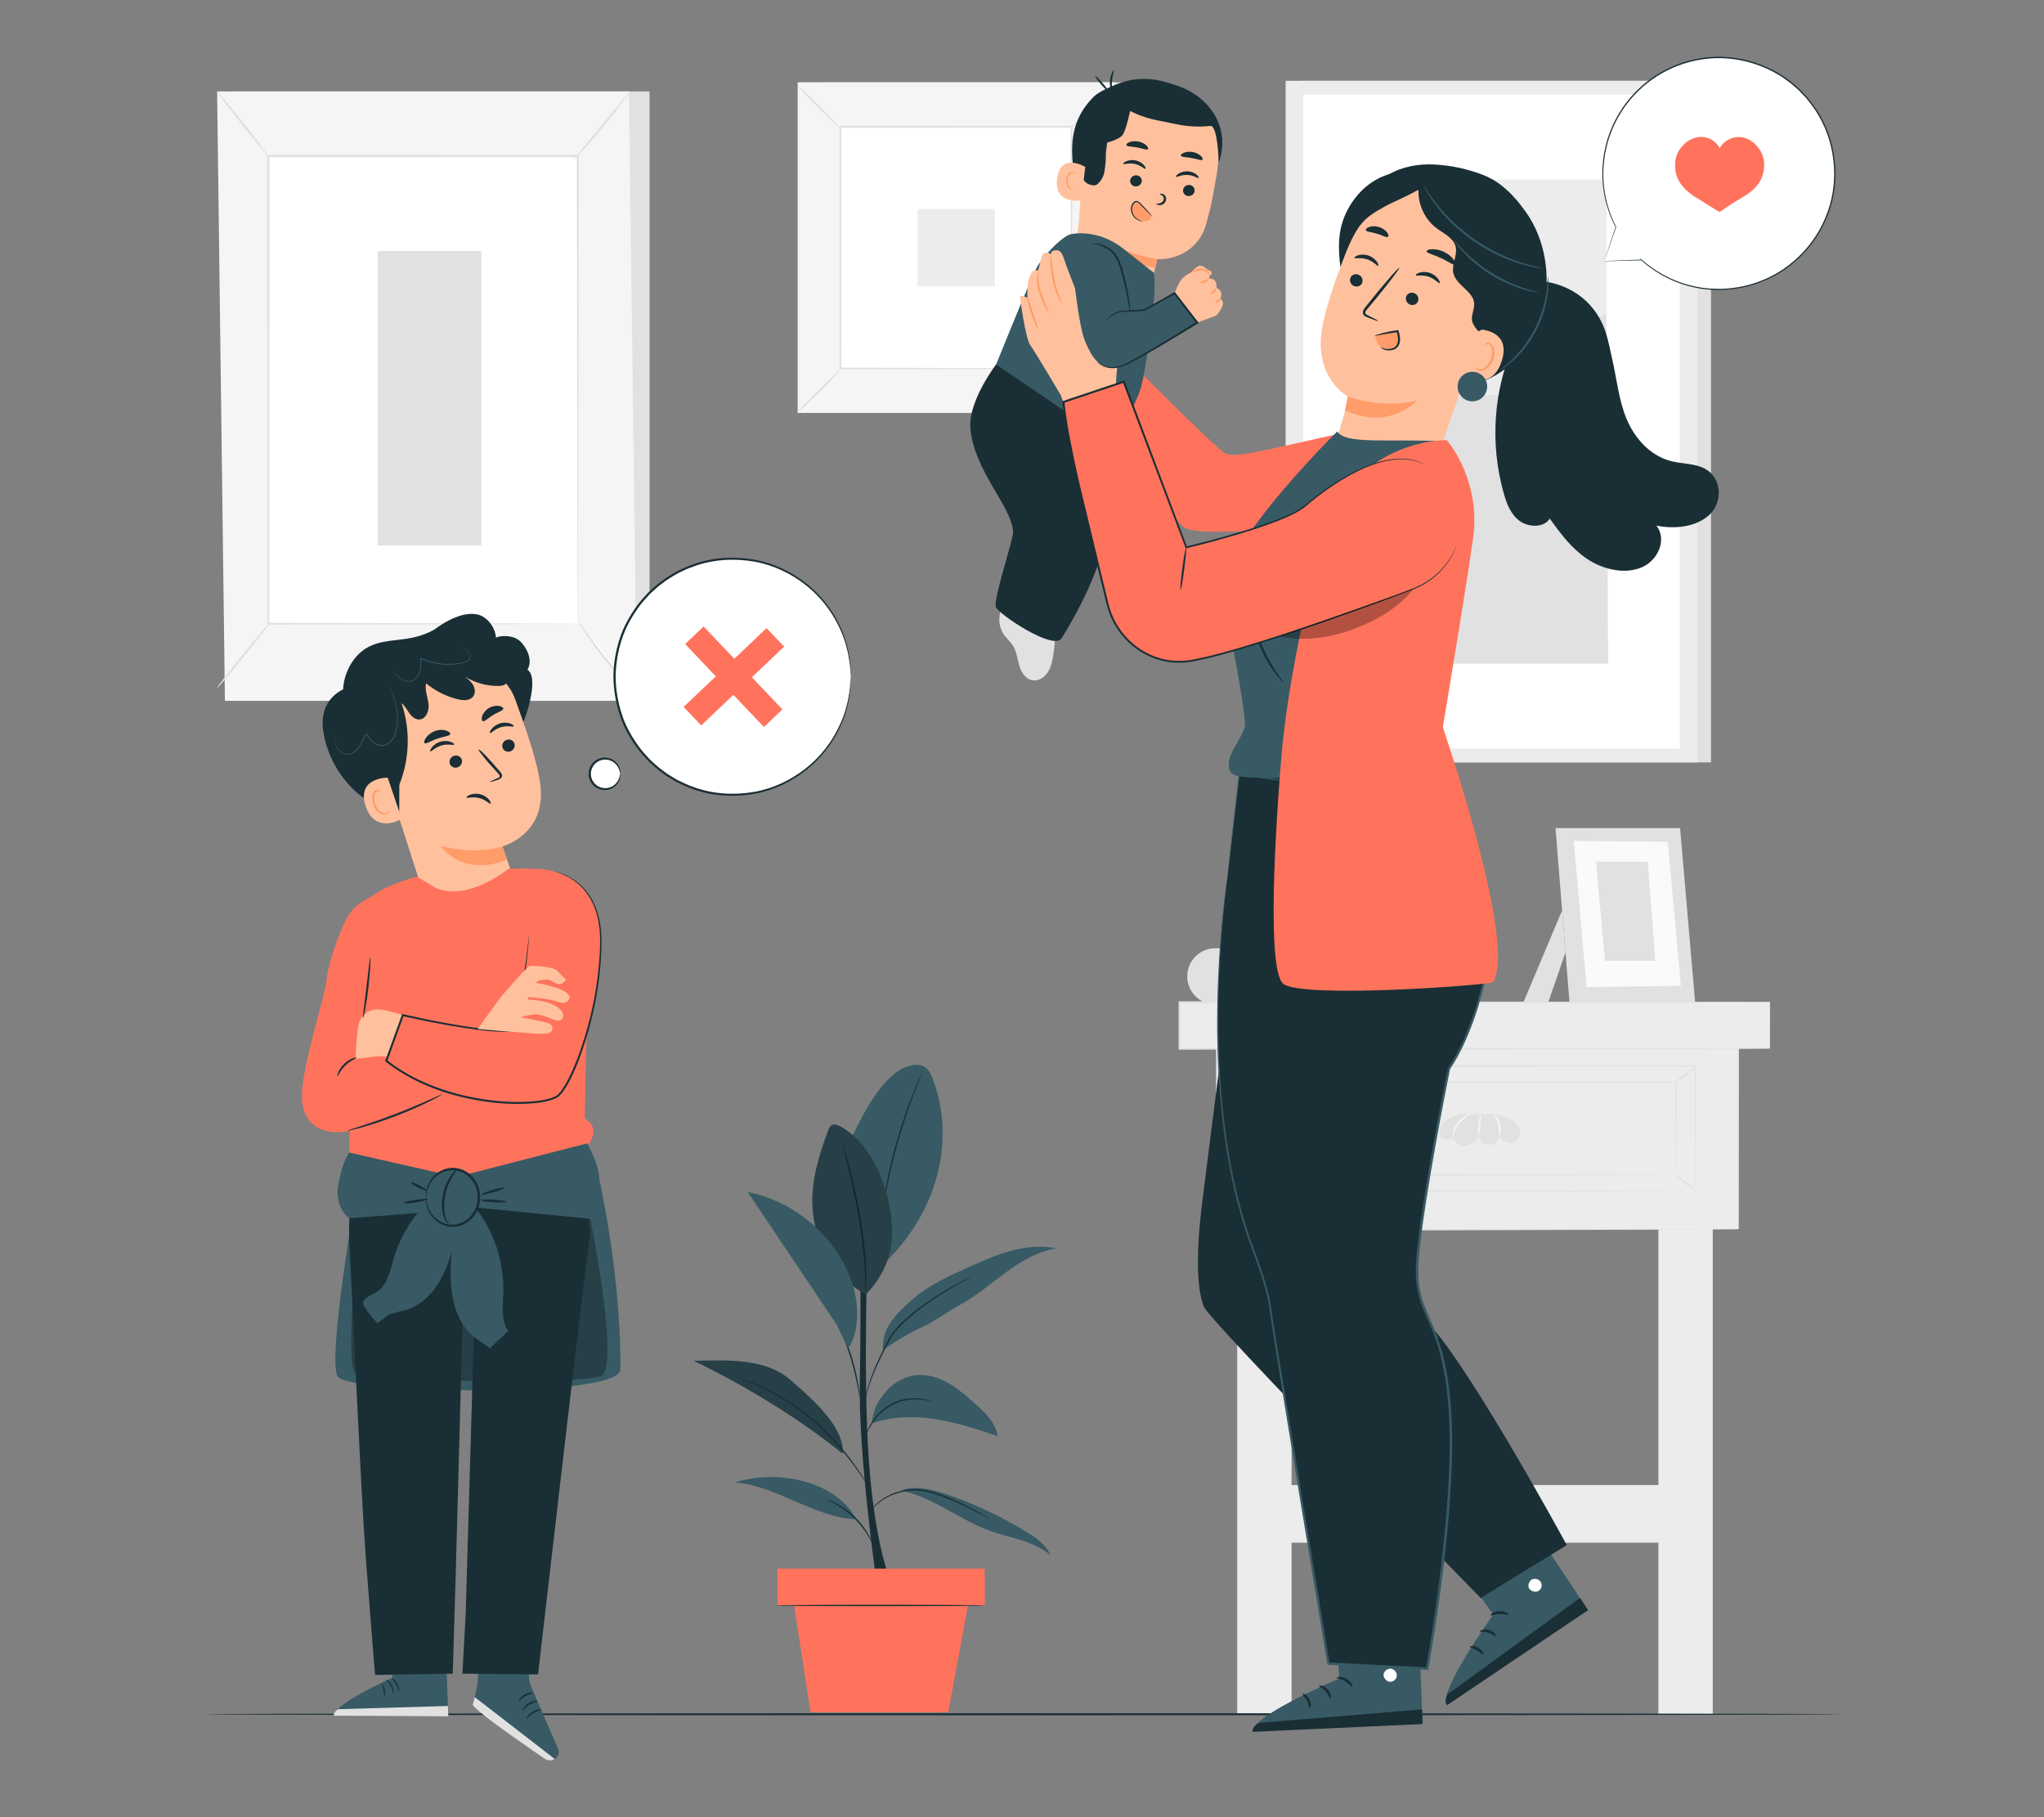 <?xml version="1.0" encoding="UTF-8"?>
<svg id="Layer_2" data-name="Layer 2" xmlns="http://www.w3.org/2000/svg" viewBox="0 0 540 480">
  <rect x="0" y="0" width="540" height="480" fill="#808080" stroke="none"/>
  <defs>
    <style>
      .cls-1 {
        fill: #ff735d;
      }

      .cls-1, .cls-2, .cls-3, .cls-4, .cls-5, .cls-6, .cls-7, .cls-8, .cls-9, .cls-10, .cls-11, .cls-12, .cls-13 {
        stroke-width: 0px;
      }

      .cls-2 {
        fill: #375a64;
      }

      .cls-3 {
        fill: #e1e1e1;
      }

      .cls-4 {
        fill: #ececec;
      }

      .cls-6, .cls-14 {
        opacity: .3;
      }

      .cls-7 {
        fill: #f5f5f5;
      }

      .cls-8 {
        fill: none;
      }

      .cls-9 {
        fill: #1a2e35;
      }

      .cls-10 {
        fill: #fff;
      }

      .cls-11 {
        fill: #ff9c6a;
      }

      .cls-12 {
        fill: #fafafa;
      }

      .cls-13 {
        fill: #ffc19d;
      }
    </style>
  </defs>
  <g id="Layer_2-2" data-name="Layer 2">
    <g>
      <g>
        <g>
          <rect class="cls-3" x="343.27" y="21.35" width="108.76" height="180.03"/>
          <rect class="cls-4" x="339.65" y="21.35" width="108.76" height="180.03"/>
          <rect class="cls-10" x="344.29" y="25" width="99.5" height="172.73"/>
          <g>
            <rect class="cls-4" x="363.23" y="47.45" width="61.18" height="127.84"/>
            <path class="cls-3" d="M363.23,130.05c-.14-11.94,10.6-23.6,22.42-25.27,5.64-.8,11.63.32,16.9-1.84,9.4-3.86,12.4-16.35,21.86-20.06l.43,92.4h-61.61v-45.24Z"/>
          </g>
        </g>
        <g>
          <g>
            <path class="cls-3" d="M385.01,250.46v14.87h-63.93c-4.11,0-7.43-3.33-7.43-7.43h0c0-4.11,3.33-7.43,7.43-7.43"/>
            <path class="cls-12" d="M362.92,253.58h22.09v8.64h-22.09c-1.81,0-3.28-1.47-3.28-3.28v-2.08c0-1.81,1.47-3.28,3.28-3.28Z"/>
          </g>
          <g>
            <polygon class="cls-3" points="412.68 240.49 402.53 264.62 409.07 264.62 413.58 251.6 412.68 240.49"/>
            <g>
              <g>
                <polygon class="cls-3" points="443.86 218.74 447.84 264.83 414.64 264.71 410.95 218.74 443.86 218.74"/>
                <polygon class="cls-12" points="440.62 222.35 444.06 260.4 419.15 260.73 415.78 222.13 440.62 222.35"/>
              </g>
              <polygon class="cls-3" points="435.34 227.62 437.29 253.8 424 253.8 421.66 227.62 435.34 227.62"/>
            </g>
          </g>
          <g>
            <rect class="cls-4" x="326.86" y="323.41" width="14.36" height="129.38"/>
            <rect class="cls-4" x="438.13" y="322.55" width="14.36" height="130.35"/>
            <g>
              <g>
                <polygon class="cls-4" points="459.33 324.68 321.5 324.94 321.5 273.94 459.33 273.94 459.33 324.68"/>
                <path class="cls-3" d="M459.24,324.68s-.01-.31-.02-.9c0-.6-.01-1.47-.02-2.61,0-2.3-.02-5.68-.04-10.05-.02-8.73-.06-21.39-.1-37.19l.17.17c-34.03.02-83.18.05-137.75.08l.26-.26v.12c0,17.76,0,34.94,0,50.88l-.25-.25c39.78-.03,74.18-.05,98.66-.07,12.25,0,22,.01,28.72.02,3.35,0,5.93.01,7.7.02.87,0,1.53,0,2,.01.45,0,.69.01.69.01,0,0-.22.01-.66.02-.45,0-1.11.01-1.97.02-1.75.01-4.32.03-7.65.05-6.7.03-16.44.07-28.66.12-24.52.07-58.98.18-98.82.3h-.25s0-.25,0-.25c0-15.95,0-33.13,0-50.88v-.38h.26c54.57.03,103.72.06,137.75.08h.18s0,.18,0,.18c-.04,15.84-.07,28.54-.1,37.29-.02,4.35-.03,7.71-.04,10.01,0,1.13-.01,1.99-.02,2.58,0,.58-.02.86-.02.86Z"/>
              </g>
              <path class="cls-3" d="M447.92,314.61s-.01-.2-.02-.59c0-.4-.01-.96-.02-1.69-.01-1.5-.03-3.69-.04-6.53-.02-5.68-.06-13.93-.1-24.29l.18.16c-27.86.02-69.54.05-116,.08h0l.28-.24c0,11.5,0,22.65,0,33.1l-.27-.23c33.37.04,62.33.08,82.97.11,10.33.03,18.57.05,24.25.07,2.83.01,5.01.02,6.51.03.73,0,1.29.01,1.69.01.38,0,.59.01.59.01,0,0-.18,0-.55.01-.39,0-.94,0-1.66.01-1.49,0-3.65.02-6.46.03-5.67.02-13.88.04-24.19.06-20.69.03-49.72.06-83.16.11h-.27s0-.23,0-.23c0-10.44,0-21.6,0-33.1v-.24s.28,0,.28,0h0c46.47.03,88.14.06,116,.08h.18s0,.16,0,.16c-.04,10.4-.08,18.68-.1,24.39-.02,2.82-.03,5-.04,6.49,0,.72-.01,1.28-.02,1.67,0,.37-.02.55-.02.55Z"/>
              <path class="cls-3" d="M336.05,310.27c.1.09-.72,1.08-1.83,2.21-1.11,1.13-2.09,1.97-2.2,1.88-.1-.09.72-1.08,1.83-2.21,1.11-1.13,2.09-1.97,2.2-1.88Z"/>
              <path class="cls-3" d="M336.05,285.85c-.1.09-1.12-.81-2.27-2.01-1.15-1.2-2-2.24-1.9-2.33.1-.09,1.12.81,2.27,2.01,1.15,1.2,2,2.24,1.9,2.33Z"/>
              <path class="cls-3" d="M448.12,281.61c.12.1-.99,1.16-2.53,2.3-1.53,1.13-2.79,2.02-2.89,1.94-.12-.1.99-1.16,2.53-2.3,1.53-1.13,2.79-2.02,2.89-1.94Z"/>
              <path class="cls-3" d="M447.92,314.61c-.11.09-1.36-.8-2.8-2-1.44-1.2-2.52-2.25-2.41-2.34.11-.09,1.36.8,2.8,2,1.44,1.2,2.52,2.25,2.41,2.34Z"/>
              <path class="cls-3" d="M442.71,310.27s-.01-.15-.02-.43c0-.29-.01-.71-.02-1.24,0-1.1-.02-2.71-.04-4.79-.02-4.18-.05-10.27-.09-17.96l.17.15c-24.23.02-62.82.05-106.2.09h0l.28-.24c0,8.39,0,16.58,0,24.42l-.27-.23c30.32.04,56.83.08,75.78.11,9.48.03,17.07.05,22.3.07,2.6.01,4.62.02,6.01.03.67,0,1.19.01,1.56.01.35,0,.54.01.54.01,0,0-.17.01-.51.02-.36,0-.87,0-1.53.02-1.38,0-3.37.02-5.95.03-5.22.02-12.79.04-22.24.07-19,.03-45.58.06-75.97.11h-.27s0-.23,0-.23c0-7.84,0-16.02,0-24.42v-.24h.28c43.38.04,81.97.07,106.2.09h.17s0,.15,0,.15c-.04,7.73-.07,13.84-.09,18.04-.02,2.07-.03,3.66-.04,4.76,0,.52-.01.93-.02,1.21,0,.27-.02.4-.02.4Z"/>
              <g>
                <path class="cls-3" d="M399.39,295.81c-.79-.5-1.68-.84-2.59-1.11-.83-.25-1.69-.38-2.56-.38h-7.09c-2.09,0-4.14.7-5.65,2.07-.38.34-.67.67-.85.97-.61,1.03-.64,2.47.28,3.28s2.77.41,2.93-.76c-.04,1.55,1.63,2.85,3.26,2.75,1.63-.1,3.03-1.38,3.49-2.86-.02,1.32,1.17,2.55,2.56,2.65,1.39.1,2.76-.95,2.95-2.25.88,1.08,2.17,2.09,3.66,1.63.85-.26,1.48-.97,1.7-1.79.44-1.7-.66-3.27-2.1-4.18Z"/>
                <path class="cls-7" d="M388.42,294.28c.07.13-1.64.83-2.91,2.52-1.31,1.67-1.49,3.43-1.64,3.4-.06,0-.11-.45.04-1.15.14-.7.51-1.65,1.19-2.53.68-.89,1.52-1.51,2.18-1.86.66-.35,1.12-.44,1.14-.39Z"/>
                <path class="cls-7" d="M391.14,294.56c.14.02.12,1.22-.04,2.67-.16,1.45-.41,2.63-.54,2.62-.14,0-.12-1.2.04-2.67.16-1.47.41-2.64.54-2.62Z"/>
                <path class="cls-7" d="M394.55,294.49s.4.09.82.53c.42.43.84,1.18,1,2.07.16.88.09,1.68.01,2.24-.08.56-.18.9-.25.9-.07,0-.1-.36-.11-.92-.01-.56,0-1.32-.15-2.14-.15-.81-.47-1.5-.78-1.94-.31-.45-.59-.68-.54-.74Z"/>
              </g>
            </g>
            <g>
              <rect class="cls-4" x="311.61" y="264.71" width="155.99" height="12.27"/>
              <path class="cls-3" d="M467.5,276.99s-.01-.28-.02-.81c0-.54-.01-1.32-.02-2.35-.01-2.07-.03-5.13-.05-9.11l.1.1c-24.62.03-85.15.09-155.88.16h0l.26-.26c0,4.2,0,8.37,0,12.27l-.26-.26c43.59.04,82.53.08,110.58.11,14.04.03,25.34.06,33.16.08,3.9.02,6.93.03,9,.04,1.02,0,1.8.01,2.34.02.53,0,.81.02.81.02,0,0-.26.01-.77.02-.53,0-1.3.01-2.31.02-2.05,0-5.06.02-8.94.04-7.8.02-19.09.04-33.1.08-28.1.03-67.1.07-110.77.11h-.26v-.26c0-3.9,0-8.07,0-12.27v-.26s.26,0,.26,0h0c70.74.07,131.26.14,155.88.16h.1s0,.1,0,.1c-.02,4.01-.04,7.08-.05,9.17,0,1.02-.02,1.8-.02,2.33,0,.52-.02.77-.02.77Z"/>
            </g>
          </g>
          <rect class="cls-4" x="336.23" y="392.27" width="104.17" height="15.23"/>
        </g>
        <g>
          <rect class="cls-3" x="62.81" y="24.15" width="108.8" height="157.71"/>
          <polygon class="cls-7" points="168.23 185.13 59.42 185.13 57.36 24.15 166.17 24.15 168.23 185.13"/>
          <g>
            <rect class="cls-10" x="70.88" y="41.23" width="81.77" height="123.55"/>
            <path class="cls-3" d="M152.65,164.77s-.01-.21-.02-.6c0-.41,0-.99-.02-1.75,0-1.55-.02-3.83-.03-6.78-.02-5.92-.04-14.55-.07-25.45-.03-21.79-.08-52.63-.13-88.96l.27.27c-24.98,0-52.66.02-81.76.02h0l.3-.3c-.02,46.61-.04,89.58-.06,123.55l-.24-.24c24.9.05,45.31.09,59.52.12,7.1.03,12.65.05,16.44.06,1.88.01,3.33.02,4.32.03.98,0,1.49.03,1.49.03,0,0-.48.02-1.44.03-.98,0-2.41.01-4.27.03-3.78.01-9.31.03-16.39.06-14.24.03-34.7.07-59.66.12h-.24s0-.24,0-.24c-.02-33.97-.04-76.94-.06-123.55v-.3s.3,0,.3,0h0c29.09,0,56.78.02,81.76.02h.27s0,.27,0,.27c-.05,36.4-.1,67.31-.13,89.14-.03,10.87-.06,19.48-.07,25.39-.01,2.93-.03,5.18-.03,6.72,0,.75-.01,1.32-.02,1.72,0,.38-.02.57-.02.57Z"/>
          </g>
          <path class="cls-3" d="M166.47,24.15c.06.05-.68,1.13-1.94,2.82-1.26,1.69-3.06,3.99-5.1,6.48-2.05,2.49-3.96,4.69-5.38,6.25-1.42,1.56-2.33,2.5-2.39,2.44-.06-.05.74-1.08,2.08-2.72,1.46-1.77,3.25-3.95,5.24-6.36,1.98-2.41,3.78-4.59,5.23-6.36,1.35-1.62,2.2-2.61,2.27-2.56Z"/>
          <g>
            <path class="cls-10" d="M153.06,164.38c4.06,6.46,8.86,12.45,14.26,17.84"/>
            <path class="cls-3" d="M167.33,182.21c-.05.05-1.02-.79-2.49-2.26-1.46-1.47-3.4-3.59-5.38-6.07-1.98-2.48-3.62-4.83-4.74-6.58-1.12-1.75-1.72-2.88-1.66-2.92.07-.05.81,1.01,2.01,2.69,1.2,1.68,2.88,3.99,4.85,6.45,1.97,2.46,3.84,4.61,5.22,6.15,1.38,1.54,2.24,2.49,2.18,2.55Z"/>
          </g>
          <g>
            <path class="cls-10" d="M57.35,181.73c4.75-5.86,9.5-11.72,14.25-17.58"/>
            <path class="cls-3" d="M71.6,164.15c.13.1-2.96,4.12-6.9,8.98-3.94,4.86-7.23,8.71-7.36,8.61-.13-.1,2.96-4.12,6.9-8.98,3.93-4.85,7.23-8.71,7.36-8.61Z"/>
          </g>
          <path class="cls-3" d="M57.36,24.15c.13-.1,3.23,3.6,6.92,8.27,3.69,4.67,6.58,8.54,6.45,8.64-.13.1-3.22-3.6-6.92-8.27-3.69-4.67-6.58-8.54-6.45-8.64Z"/>
          <rect class="cls-3" x="99.79" y="66.31" width="27.38" height="77.74"/>
        </g>
        <g>
          <rect class="cls-3" x="216.42" y="21.77" width="83.75" height="87.3"/>
          <g>
            <rect class="cls-7" x="210.75" y="21.77" width="83.74" height="87.3"/>
            <path class="cls-3" d="M294.52,109.1h-83.8V21.75h83.8v87.35ZM210.77,109.04h83.69V21.8h-83.69v87.25Z"/>
          </g>
          <rect class="cls-10" x="222.01" y="33.51" width="61.23" height="63.83"/>
          <path class="cls-3" d="M222.01,97.76c.05.06-.53.72-1.51,1.76-.98,1.03-2.35,2.43-3.89,3.95-1.54,1.52-2.96,2.87-4,3.83-1.04.96-1.72,1.53-1.77,1.47-.05-.05.52-.72,1.5-1.75.98-1.03,2.36-2.43,3.9-3.95,1.54-1.52,2.96-2.88,4.01-3.84,1.04-.96,1.71-1.52,1.76-1.47Z"/>
          <path class="cls-3" d="M283.24,97.6c.06-.05.72.53,1.76,1.51,1.03.98,2.43,2.35,3.95,3.89,1.52,1.54,2.87,2.96,3.83,4,.96,1.04,1.53,1.72,1.47,1.77-.05.05-.72-.53-1.75-1.5-1.03-.98-2.43-2.36-3.95-3.9-1.52-1.54-2.88-2.96-3.84-4.01-.96-1.04-1.52-1.71-1.47-1.76Z"/>
          <path class="cls-3" d="M283.07,33.68c-.05-.06.53-.72,1.51-1.76.98-1.03,2.35-2.43,3.89-3.95,1.54-1.52,2.96-2.87,4-3.83,1.04-.96,1.72-1.53,1.77-1.47.05.05-.53.72-1.5,1.75-.98,1.03-2.36,2.43-3.9,3.95-1.54,1.52-2.96,2.88-4.01,3.84-1.04.96-1.71,1.52-1.76,1.47Z"/>
          <path class="cls-3" d="M221.84,33.83c-.06.05-.72-.53-1.76-1.51-1.03-.98-2.43-2.35-3.95-3.89-1.52-1.54-2.87-2.96-3.83-4-.96-1.04-1.53-1.72-1.47-1.77.05-.05.72.52,1.75,1.5,1.03.98,2.43,2.36,3.95,3.9,1.52,1.54,2.88,2.96,3.84,4.01.96,1.04,1.52,1.71,1.47,1.76Z"/>
          <path class="cls-3" d="M283.07,97.33s0-.11-.01-.31c0-.22,0-.51-.01-.89,0-.8-.02-1.95-.03-3.45-.01-3.02-.04-7.42-.06-13.01-.03-11.18-.07-27.1-.12-46.17l.24.24c-17.82.01-38.76.02-61.06.04h0l.27-.27c-.01,23.43-.03,45.34-.04,63.83l-.23-.23c18.3.05,33.53.09,44.21.12,5.34.03,9.53.05,12.42.06,1.42.01,2.52.02,3.29.03.36,0,.64.01.85.01.19,0,.29,0,.3.01,0,0-.09,0-.27.01-.2,0-.47,0-.82.01-.75,0-1.84.02-3.24.03-2.87.01-7.05.03-12.37.06-10.72.03-26,.07-44.36.12h-.23s0-.23,0-.23c-.01-18.48-.02-40.4-.04-63.83v-.27s.27,0,.27,0h0c22.3.01,43.23.02,61.06.03h.24v.24c-.05,19.13-.09,35.11-.12,46.32-.03,5.56-.05,9.94-.06,12.95-.01,1.47-.02,2.61-.03,3.4,0,.37-.01.65-.01.87,0,.19,0,.29-.01.28Z"/>
          <rect class="cls-4" x="242.4" y="55.21" width="20.43" height="20.43"/>
        </g>
        <path class="cls-9" d="M486.43,452.81c0,.15-96.91.27-216.42.27s-216.44-.12-216.44-.27,96.89-.27,216.44-.27,216.42.12,216.42.27Z"/>
        <g>
          <g>
            <path class="cls-9" d="M231.67,418.55s-4.93-33.91-4.52-53.63c.41-19.73-.02-41.92-.02-41.92h2.27s-1.54,39.16.14,62.77c1.67,23.6,6.08,32.78,6.08,32.78h-3.95"/>
            <path class="cls-2" d="M246.36,284.85c-.46-1.16-1.02-2.36-2.07-3.03-1.44-.91-3.33-.53-4.94.04-6.87,2.43-12.95,15.23-15.73,21.96l9.12,30.72c16.45-15.26,19.3-35.29,13.62-49.68Z"/>
            <path class="cls-9" d="M243.76,283.06s-.03.14-.13.4c-.12.29-.27.66-.45,1.12-.4.97-.96,2.37-1.63,4.12-1.34,3.49-3.05,8.36-4.58,13.86-1.52,5.5-2.57,10.56-3.22,14.24-.33,1.84-.57,3.33-.72,4.37-.08.48-.14.88-.19,1.19-.05.27-.08.41-.09.41-.01,0,0-.15.02-.42.03-.32.07-.71.12-1.2.11-1.04.32-2.54.61-4.39.58-3.7,1.59-8.78,3.12-14.3,1.53-5.51,3.29-10.39,4.7-13.85.7-1.74,1.3-3.13,1.74-4.08.21-.44.38-.8.51-1.09.12-.25.19-.38.2-.37Z"/>
            <path class="cls-2" d="M228.69,341.9c-8.54-4.72-13.58-13.6-14.05-23.35-.33-6.82,1.77-13.5,4.14-19.9.21-.56.45-1.15.97-1.44.72-.41,1.61-.04,2.33.36,6.21,3.54,9.97,10.28,11.97,17.13,1.33,4.56,2.02,9.38,1.41,14.09-.62,4.71-3.31,9.84-6.76,13.11"/>
            <path class="cls-9" d="M228.69,341.9s-.02-.14-.03-.41c0-.31-.01-.7-.02-1.18,0-1.02-.04-2.5-.13-4.33-.16-3.65-.64-8.69-1.59-14.19-.95-5.5-2.1-10.43-2.95-13.99-.42-1.74-.76-3.17-1.01-4.22-.11-.47-.19-.85-.26-1.15-.06-.26-.08-.4-.07-.41.01,0,.06.13.14.39.09.3.2.67.33,1.13.28.99.67,2.42,1.13,4.19.91,3.55,2.11,8.47,3.06,13.99.95,5.52,1.38,10.58,1.48,14.24.05,1.83.05,3.32,0,4.34-.02.48-.04.87-.05,1.18-.02.27-.03.41-.04.41Z"/>
            <g class="cls-14">
              <path class="cls-5" d="M228.69,341.9c-8.54-4.72-13.58-13.6-14.05-23.35-.33-6.82,1.77-13.5,4.14-19.9.21-.56.45-1.15.97-1.44.72-.41,1.61-.04,2.33.36,6.21,3.54,9.97,10.28,11.97,17.13,1.33,4.56,2.02,9.38,1.41,14.09-.62,4.71-3.31,9.84-6.76,13.11"/>
            </g>
            <path class="cls-2" d="M238.33,393.78c8.41,1.85,15.33,7.78,23.45,10.66,5.37,1.91,11.44,2.58,15.72,6.34-1.03-2.6-3.47-4.33-5.83-5.81-6.67-4.17-13.82-7.58-21.25-10.15-3.82-1.32-7.96-2.42-11.85-1.33"/>
            <path class="cls-2" d="M226.17,401.27c-10.53-.17-21.62-9.14-32.1-9.67,10.97-3.54,26.68-.65,32.1,9.67"/>
            <path class="cls-2" d="M230.28,376.01c5.35-1.93,11.22-2.02,16.84-1.15,5.62.87,11.04,2.67,16.44,4.47-.54-3.65-3.5-6.4-6.28-8.83-2.09-1.83-4.2-3.67-6.6-5.07-2.4-1.4-5.14-2.35-7.92-2.23-3.35.14-6.54,1.87-8.74,4.4-2.2,2.53-3.38,5.08-3.74,8.42"/>
            <path class="cls-2" d="M208.67,364.38c-6.63-5.66-16.67-5.11-25.39-4.91,13.4,6.41,27.83,15.19,39.37,24.53.35-6.16-5.61-12.47-13.98-19.62Z"/>
            <g class="cls-14">
              <path class="cls-5" d="M208.67,364.38c-6.63-5.66-16.67-5.11-25.39-4.91,13.4,6.41,27.83,15.19,39.37,24.53.35-6.16-5.61-12.47-13.98-19.62Z"/>
            </g>
            <path class="cls-2" d="M233.26,356.56c3.33-2.22,6.71-4.34,10.2-5.93,3.49-1.59,6.74-4.11,10.12-5.94,4.37-2.37,8.16-5.66,12.17-8.59,4.01-2.93,8.42-5.58,13.33-6.36-4-.83-8.18-.38-12.13.7-3.94,1.08-7.69,2.76-11.41,4.44-5.17,2.33-10.43,4.72-14.66,8.5-4.23,3.78-8.05,7.51-7.6,13.17"/>
            <path class="cls-9" d="M261.58,401.27s-.12-.04-.33-.14c-.25-.13-.55-.29-.92-.48-.79-.42-1.93-1.05-3.37-1.77-.71-.37-1.5-.77-2.35-1.17-.84-.42-1.76-.83-2.73-1.25-1.94-.83-4.12-1.7-6.48-2.26-2.36-.58-4.71-.71-6.76-.17-1.03.25-2,.49-2.86.85-.87.35-1.64.76-2.31,1.19-1.35.85-2.29,1.75-2.9,2.4-.61.65-.91,1.05-.93,1.03-.01,0,.05-.11.19-.31.13-.2.34-.48.64-.82.58-.69,1.51-1.63,2.87-2.52.68-.45,1.46-.88,2.34-1.25.88-.38,1.87-.64,2.9-.9,2.09-.57,4.53-.45,6.92.14,2.41.57,4.59,1.46,6.54,2.31.97.43,1.89.86,2.73,1.29.85.41,1.63.82,2.34,1.21,1.42.75,2.54,1.41,3.31,1.88.35.21.65.39.88.54.2.13.3.2.3.21Z"/>
            <path class="cls-9" d="M218.31,396.05s.24.05.66.19c.42.14,1.01.39,1.72.75,1.42.7,3.28,1.89,5.03,3.57,1.75,1.68,3.01,3.5,3.77,4.89.38.69.66,1.27.81,1.68.16.41.24.64.22.65-.06.03-.45-.87-1.26-2.2-.81-1.34-2.08-3.09-3.8-4.75-1.72-1.65-3.53-2.85-4.9-3.6-1.37-.76-2.28-1.11-2.25-1.17Z"/>
            <path class="cls-9" d="M195.01,363.85s.16.03.45.13c.33.12.75.27,1.26.45.56.21,1.23.45,1.99.74.78.29,1.62.71,2.57,1.14,3.79,1.72,8.84,4.62,13.71,8.74,2.4,2.09,4.58,4.22,6.39,6.3,1.81,2.08,3.34,4.04,4.54,5.75,1.2,1.7,2.11,3.12,2.74,4.1.3.46.53.84.72,1.13.16.26.24.4.23.41-.01,0-.11-.12-.3-.36-.18-.25-.45-.61-.78-1.09-.66-.96-1.61-2.35-2.83-4.03-1.22-1.68-2.77-3.62-4.58-5.68-1.82-2.05-3.99-4.16-6.38-6.24-4.84-4.09-9.83-7.01-13.58-8.78-.94-.43-1.78-.88-2.54-1.18-.75-.3-1.41-.57-1.96-.79-.51-.21-.92-.38-1.24-.52-.28-.12-.43-.19-.42-.2Z"/>
            <path class="cls-9" d="M246.09,370.09s-.31-.01-.84-.11c-.29-.05-.61-.11-.97-.18-.38-.07-.82-.07-1.29-.12-1.89-.14-4.65.02-7.24,1.43-1.3.66-2.4,1.55-3.29,2.44-.91.89-1.6,1.81-2.12,2.62-1.06,1.62-1.38,2.79-1.45,2.76-.02,0,.04-.3.21-.82.19-.51.49-1.25,1.01-2.08.5-.84,1.18-1.8,2.1-2.72.9-.93,2.02-1.85,3.36-2.53,2.67-1.45,5.52-1.57,7.44-1.36.48.07.93.09,1.31.18.36.09.68.17.96.24.53.14.81.23.81.25Z"/>
            <path class="cls-9" d="M256.67,337.25s-.13.1-.4.25c-.3.16-.69.38-1.18.64-1.02.55-2.49,1.36-4.28,2.42-1.78,1.07-3.87,2.38-6.1,3.97-2.22,1.6-4.61,3.45-6.81,5.71-1.09,1.13-2.09,2.32-2.79,3.61-.69,1.32-1.35,2.6-1.96,3.83-1.22,2.46-2.21,4.72-2.93,6.66-.71,1.94-1.16,3.56-1.42,4.69-.27,1.13-.37,1.76-.4,1.76-.01,0,0-.16.04-.47.04-.3.1-.75.22-1.32.22-1.14.63-2.78,1.32-4.75.69-1.97,1.66-4.25,2.87-6.72.6-1.24,1.25-2.52,1.94-3.85.72-1.35,1.74-2.55,2.84-3.7,2.23-2.28,4.64-4.14,6.88-5.73,2.25-1.59,4.37-2.88,6.17-3.92,1.81-1.03,3.3-1.8,4.35-2.32.5-.24.9-.43,1.21-.58.28-.13.43-.19.43-.18Z"/>
            <path class="cls-9" d="M227.14,369.14s-.1-.31-.21-.89c-.12-.65-.28-1.46-.46-2.43-.4-2.05-1.01-4.87-1.99-7.9-.97-3.03-2.15-5.67-3.01-7.58-.41-.9-.75-1.65-1.03-2.25-.24-.53-.36-.84-.34-.85.02-.01.19.27.47.78.28.51.67,1.27,1.14,2.21.92,1.88,2.15,4.52,3.13,7.57.98,3.05,1.56,5.9,1.9,7.97.17,1.04.28,1.88.34,2.46.07.58.09.91.06.91Z"/>
            <path class="cls-2" d="M226.38,345.18c-.26-3.98-1.56-7.85-3.42-11.37-5.11-9.66-14.72-16.83-25.44-18.97,7.85,11.7,15.7,23.4,23.55,35.1l3.04,6.27c2.07-3.41,2.54-7.05,2.27-11.03Z"/>
          </g>
          <g>
            <rect class="cls-1" x="205.4" y="414.36" width="54.77" height="9.71"/>
            <polygon class="cls-1" points="209.49 422.14 214.15 452.26 250.51 452.26 256.07 422.14 209.49 422.14"/>
            <path class="cls-9" d="M260.13,424.08c0,.11-12.35.19-27.59.19s-27.59-.09-27.59-.19,12.35-.19,27.59-.19,27.59.09,27.59.19Z"/>
          </g>
        </g>
        <g>
          <g>
            <path class="cls-10" d="M423.79,69l3.07-9.03c-2.53-4.86-3.8-10.47-3.38-16.34,1.22-16.89,15.89-29.59,32.78-28.37,16.89,1.22,29.59,15.89,28.37,32.78-1.22,16.89-15.89,29.59-32.78,28.37-7.05-.51-13.37-3.37-18.25-7.75h0s-9.83.34-9.83.34Z"/>
            <path class="cls-9" d="M423.79,69s.2,0,.62,0c.43-.01,1.05-.03,1.87-.05,1.68-.05,4.14-.11,7.34-.2h.14s-.07-.12-.07-.12h0s-.12.09-.12.09c2.92,2.63,7.35,5.6,13.33,7.04,1.49.36,3.06.62,4.71.75,1.65.05,3.36.17,5.11-.04,3.51-.29,7.19-1.21,10.74-2.92,3.54-1.7,6.93-4.2,9.76-7.42,2.83-3.22,5.1-7.17,6.42-11.57,1.34-4.4,1.61-9.25.79-14.03-.83-4.77-2.78-9.49-5.91-13.46-.39-.5-.78-1-1.18-1.49-.44-.46-.87-.91-1.3-1.37l-.65-.68-.71-.62c-.47-.41-.95-.82-1.42-1.23-.48-.39-1.01-.73-1.51-1.09-.51-.35-.99-.75-1.54-1.03-1.07-.6-2.11-1.27-3.25-1.72-4.43-2.04-9.22-2.96-13.84-2.83-4.62.16-9.04,1.36-12.88,3.31-3.85,1.94-7.12,4.62-9.66,7.63-2.55,3.02-4.37,6.37-5.53,9.7-.62,1.66-.96,3.34-1.3,4.96-.19,1.64-.44,3.22-.43,4.76-.08,6.16,1.67,11.18,3.5,14.64v-.06c-.99,2.95-1.74,5.22-2.25,6.76-.25.75-.44,1.33-.57,1.72-.13.38-.18.57-.18.57,0,0,.08-.21.22-.6.14-.4.34-.98.61-1.73.53-1.53,1.31-3.77,2.32-6.68v-.03s0-.03,0-.03c-1.79-3.46-3.5-8.45-3.39-14.56,0-1.52.26-3.09.45-4.72.35-1.6.68-3.27,1.31-4.91,1.16-3.3,2.97-6.61,5.51-9.59,2.52-2.98,5.77-5.62,9.58-7.53,3.8-1.92,8.17-3.1,12.74-3.26,4.57-.12,9.3.8,13.68,2.81,1.12.45,2.14,1.11,3.21,1.7.54.28,1.02.67,1.52,1.02.49.36,1.01.7,1.49,1.08.47.4.93.81,1.4,1.21l.7.61.64.67c.43.45.86.9,1.29,1.35.4.48.78.98,1.17,1.47,3.09,3.93,5.02,8.59,5.84,13.3.81,4.71.55,9.52-.77,13.86-1.3,4.36-3.53,8.27-6.33,11.45-2.8,3.19-6.14,5.67-9.64,7.36-3.5,1.7-7.15,2.62-10.63,2.92-1.74.21-3.43.1-5.07.05-1.63-.13-3.19-.37-4.67-.73-5.94-1.41-10.35-4.33-13.28-6.92l-.43-.38.31.48h0s.06-.11.06-.11c-3.18.13-5.62.23-7.29.29-.82.04-1.45.06-1.89.08-.43.02-.65.03-.65.03Z"/>
          </g>
          <path class="cls-1" d="M466.04,42.7c-.13-1.48-.82-2.88-1.78-4.01-.94-1.11-2.19-2-3.61-2.34-1.5-.36-3.15-.08-4.45.76-.77.5-1.41,1.2-1.86,2-.4-.73-.97-1.38-1.64-1.87-1.25-.91-2.89-1.27-4.41-.97-1.43.28-2.72,1.1-3.71,2.17-1.02,1.09-1.77,2.45-1.97,3.92-.26,1.85.05,3.88.98,5.5.97,1.71,2.58,3.11,4.24,4.16,2.79,1.77,6.47,4,6.47,4,0,0,3.21-2.28,6.08-3.92,1.71-.98,3.38-2.3,4.43-3.96,1-1.57,1.4-3.59,1.23-5.44Z"/>
        </g>
        <g>
          <g>
            <circle class="cls-10" cx="193.57" cy="178.77" r="31.21" transform="translate(-69.72 189.24) rotate(-45)"/>
            <path class="cls-9" d="M224.78,178.77s-.03-.17-.06-.51c-.03-.36-.06-.85-.1-1.48-.02-.33-.04-.69-.07-1.09-.04-.4-.13-.83-.2-1.3-.15-.94-.3-2.03-.66-3.22-.55-2.41-1.69-5.25-3.47-8.26-1.79-3-4.38-6.13-7.9-8.79-3.51-2.63-7.93-4.87-13.04-5.77-5.07-.87-10.8-.71-16.25,1.36-1.39.44-2.69,1.13-4.03,1.77-.65.35-1.28.77-1.93,1.15-.66.37-1.26.82-1.87,1.29-1.26.86-2.36,1.94-3.51,2.98-1.04,1.15-2.13,2.28-3.03,3.58-1.84,2.56-3.45,5.4-4.42,8.52-1.01,3.1-1.55,6.4-1.6,9.75.04,3.36.59,6.65,1.59,9.76.97,3.12,2.58,5.96,4.42,8.52.9,1.31,1.99,2.43,3.03,3.59,1.15,1.04,2.25,2.12,3.51,2.98.6.46,1.21.92,1.87,1.29.65.38,1.27.8,1.93,1.15,1.34.64,2.65,1.33,4.03,1.77,5.45,2.07,11.18,2.23,16.25,1.36,5.11-.9,9.53-3.14,13.04-5.77,3.52-2.66,6.11-5.79,7.9-8.79,1.78-3.01,2.91-5.85,3.47-8.26.36-1.19.51-2.27.66-3.22.07-.47.16-.9.2-1.3.03-.4.05-.76.07-1.09.04-.63.08-1.12.1-1.48.03-.33.05-.5.06-.5s.01.17,0,.51c-.01.36-.03.85-.05,1.49-.01.33-.03.7-.04,1.1-.03.4-.11.84-.17,1.31-.13.95-.26,2.05-.61,3.25-.52,2.43-1.63,5.31-3.4,8.37-1.79,3.05-4.38,6.24-7.93,8.95-3.54,2.69-8.02,4.99-13.21,5.93-5.15.91-10.97.77-16.53-1.33-1.41-.45-2.74-1.14-4.11-1.8-.67-.36-1.3-.78-1.96-1.17-.67-.37-1.29-.84-1.9-1.31-1.28-.88-2.4-1.97-3.58-3.03-1.06-1.17-2.18-2.32-3.09-3.65-1.88-2.6-3.52-5.5-4.51-8.68-1.03-3.16-1.58-6.53-1.63-9.94.04-3.42.6-6.78,1.63-9.94.99-3.18,2.63-6.08,4.51-8.68.92-1.33,2.03-2.48,3.09-3.65,1.17-1.06,2.3-2.15,3.58-3.03.62-.47,1.23-.93,1.9-1.31.66-.39,1.3-.81,1.96-1.17,1.37-.65,2.7-1.35,4.11-1.8,5.56-2.09,11.38-2.24,16.53-1.33,5.19.94,9.67,3.23,13.21,5.92,3.55,2.72,6.14,5.91,7.93,8.95,1.77,3.06,2.88,5.94,3.41,8.38.35,1.2.47,2.3.61,3.25.06.47.14.91.17,1.31.01.4.03.77.04,1.1.02.63.03,1.13.05,1.49,0,.33,0,.51,0,.51Z"/>
          </g>
          <g>
            <rect class="cls-1" x="190.49" y="163.66" width="6.74" height="30.22" transform="translate(189.93 -84.91) rotate(46.46)"/>
            <rect class="cls-1" x="190.49" y="163.66" width="6.74" height="30.22" transform="translate(-69.82 182.71) rotate(-43.54)"/>
          </g>
          <g>
            <path class="cls-10" d="M163.86,204.41c0,2.23-1.81,4.03-4.03,4.03s-4.03-1.81-4.03-4.03,1.81-4.03,4.03-4.03,4.03,1.81,4.03,4.03Z"/>
            <path class="cls-9" d="M163.86,204.41c-.05,0-.06-.36-.24-.96-.18-.59-.59-1.44-1.48-2.08-.86-.65-2.25-1-3.59-.49-1.33.47-2.47,1.88-2.45,3.53-.02,1.65,1.13,3.06,2.45,3.53,1.34.51,2.73.16,3.59-.49.89-.64,1.3-1.49,1.48-2.08.18-.6.19-.96.24-.96.03,0,.11.36-.01,1.01-.12.64-.5,1.6-1.45,2.36-.92.76-2.49,1.22-4.04.67-1.54-.5-2.88-2.13-2.86-4.05-.02-1.91,1.33-3.54,2.86-4.05,1.55-.55,3.12-.09,4.03.67.95.76,1.33,1.72,1.45,2.36.12.65.04,1.02.01,1.01Z"/>
          </g>
        </g>
        <g>
          <path class="cls-1" d="M293.5,110.24c.13.72,14.78,26.77,19.79,29.31,5,2.53,37.07-.97,37.07-.97l12.39-4.66,4.97-10.59,4.09-4.71s-5.6-6.79-21.29-3.33c-15.69,3.46-24.15,5.78-26.68,4.54-2.53-1.24-22.98-21.95-22.98-21.95l-7.35,12.35Z"/>
          <g>
            <g>
              <path class="cls-9" d="M450.58,123.89c-2.68-1.51-6.04-1.31-9.07-2.08-5.68-1.44-9.75-6.21-11.81-11.21-2.06-4.99-2.54-10.34-3.73-15.53-1.18-5.19-1.68-9.82-5.97-14.55-7.56-8.34-22.53-8.7-24.47.92l4.69,8.8c-5.68,12.53-6.71,26.86-2.9,40.25.76,2.66,1.83,5.45,4.23,7.17,2.41,1.72,6.51,1.69,7.86-.69,2.78,3.86,5.68,7.8,9.76,10.57,4.08,2.78,9.65,4.2,14.22,2.46,4.57-1.75,7.12-7.35,4.24-11.15,5,.99,10.67.32,14.08-2.97,3.4-3.29,3.24-9.52-1.14-11.98Z"/>
              <g>
                <path class="cls-9" d="M388.99,45.45c6.18,1.21,10.43,5.38,14.09,10.5,3.65,5.12,5.47,11.46,5.52,17.75.05,6.63-1.87,13.34-5.85,18.64-3.98,5.3-10.08,9.09-16.67,9.8-9,.97-18.15-4.02-22.97-11.68-4.82-7.66-5.48-17.57-2.6-26.15,1.98-5.91,5.64-11.35,10.73-14.95,5.09-3.6,11.66-5.25,17.75-3.91"/>
                <path class="cls-9" d="M398.02,71.43c0-2.54,1.26-4.9,1.82-7.38,1.22-5.46,1.09-10.89-2.97-14.74-3.78-3.58-11.89-5.55-17.96-5.86-4.16-.21-8.45.56-12.06,2.64-4.8,2.76-8.09,7.97-8.53,13.48l27.97,6.18c1.7,2.99,3.45,6.04,6.03,8.33.76.67,1.61,1.28,2.6,1.49s2.14-.09,2.71-.92c.62-.91.4-2.12.4-3.23Z"/>
                <path class="cls-13" d="M380.03,119.97l17.3-49.81c.81-2.26,1.7-4.93-.48-5.93l-21.29-13.67c-7.18-3.28-15.21,4.23-18.18,11.54-3.31,8.13-7.02,18.18-8.11,24.71-2.2,13.12,6.82,17.91,6.82,17.91-.09.21-.49,3.42-1.93,7.9l-1.89,6.91c7.12,1.2,27.76.44,27.76.44Z"/>
                <path class="cls-9" d="M356.75,73.44c-.31.83.14,1.79,1,2.13.86.34,1.82-.05,2.13-.89.31-.83-.14-1.79-1-2.13-.86-.34-1.82.05-2.13.89Z"/>
                <path class="cls-9" d="M357.81,68.13c.13.27,1.64-.22,3.36.37,1.72.56,2.69,1.86,2.95,1.71.12-.06.05-.51-.37-1.09-.41-.58-1.2-1.28-2.27-1.63-1.07-.35-2.11-.26-2.76-.03-.66.23-.97.55-.9.67Z"/>
                <path class="cls-9" d="M371.5,78.32c-.31.83.14,1.79,1,2.13.86.34,1.82-.05,2.13-.89.31-.83-.14-1.79-1-2.13-.86-.34-1.82.06-2.13.89Z"/>
                <path class="cls-9" d="M374.03,72.71c.13.27,1.64-.21,3.36.37,1.72.56,2.69,1.86,2.95,1.71.12-.06.05-.51-.37-1.09-.41-.58-1.2-1.28-2.27-1.63-1.07-.35-2.11-.26-2.76-.03-.66.23-.97.55-.9.67Z"/>
                <path class="cls-9" d="M364.09,84.78c.04-.09-.97-.64-2.62-1.44-.42-.19-.81-.42-.78-.74,0-.35.35-.76.73-1.2.77-.92,1.57-1.89,2.42-2.91,3.4-4.16,6.01-7.63,5.85-7.77-.17-.14-3.06,3.12-6.46,7.28-.83,1.03-1.62,2.01-2.37,2.95-.33.44-.81.91-.81,1.65,0,.37.25.71.51.88.25.18.5.27.71.35,1.71.68,2.79,1.05,2.83.95Z"/>
                <path class="cls-11" d="M356.09,104.72s8.2,3.35,18.18,1.14c0,0-6.86,7.9-18.94,2.56l.76-3.7Z"/>
                <path class="cls-9" d="M376.9,66.36c.01.52,1.8.88,3.74,1.8,1.95.88,3.38,2.02,3.79,1.69.19-.16.05-.7-.46-1.37-.5-.67-1.4-1.45-2.56-1.99-1.17-.54-2.34-.72-3.17-.66-.84.05-1.34.29-1.34.54Z"/>
                <path class="cls-9" d="M360.83,60.78c.17.49,1.49.48,2.92.94,1.45.41,2.54,1.14,2.96.83.19-.16.13-.61-.27-1.16-.4-.54-1.16-1.13-2.15-1.43-.99-.3-1.96-.23-2.58,0-.64.23-.94.58-.87.82Z"/>
                <path class="cls-9" d="M403.62,69.47c.27-7.96-6.57-21.53-14.23-23.67l-14.5,2.91c-.73,4.33,1.15,8.99,4.68,11.61,1.88,1.4,4.36,2.48,4.97,4.74.62,2.31-1.09,4.75-.58,7.08.71,3.24,5.28,4.73,5.5,8.04.1,1.45-.72,2.84-.6,4.29.16,1.92,3.61,5.52,5.54,5.59,1.93.07,2.99-2.88,4.1-4.23,1.91-2.3,2-3.81,2.21-5.4.49-3.77,2.78-7.15,2.91-10.95Z"/>
                <path class="cls-13" d="M388.76,89.68c.31-.93,2.12-2.75,3.08-2.59,2.57.44,6.92,2.11,4.88,8.34-2.79,8.51-10.76,3.96-10.7,3.71.05-.19,1.66-6.25,2.74-9.46Z"/>
                <path class="cls-11" d="M389.68,96.77s.11.15.33.35c.21.19.6.41,1.1.39,1.01-.03,2.23-1.21,2.78-2.74.28-.77.36-1.56.28-2.26-.06-.71-.32-1.28-.74-1.5-.42-.25-.83-.09-1.01.12-.19.2-.19.39-.24.39-.03.01-.14-.2.05-.53.09-.16.26-.33.51-.42.26-.1.59-.09.89.05.64.26,1.03,1.06,1.12,1.83.12.78.05,1.68-.26,2.54-.62,1.7-2.02,3.01-3.37,2.97-.65-.04-1.09-.38-1.28-.67-.19-.3-.18-.5-.14-.51Z"/>
                <path class="cls-9" d="M378.27,47.1c-2.06,3.12-8.9,5.52-12.17,7.31-6.25,3.42-7.75,4.78-11.99,16.11-.57-4.68-.69-9.11,1.14-13.46,1.83-4.35,5.13-8.15,9.39-10.16,4.27-2.01,9.5-2.09,13.63.2"/>
                <path class="cls-2" d="M407.92,70.97s-.56-.03-1.56-.19c-.5-.07-1.11-.17-1.81-.35-.7-.17-1.5-.32-2.36-.6-1.74-.48-3.77-1.21-5.96-2.19-2.17-1.01-4.49-2.27-6.77-3.82-2.27-1.57-4.28-3.28-6.01-4.94-1.7-1.69-3.11-3.31-4.19-4.77-.57-.7-1-1.4-1.41-1.99-.41-.59-.73-1.12-.97-1.56-.5-.87-.77-1.37-.73-1.38.03-.02.36.44.91,1.27.27.42.61.93,1.04,1.5.43.57.88,1.24,1.46,1.93,1.1,1.41,2.54,3,4.23,4.65,1.72,1.62,3.72,3.3,5.97,4.85,2.26,1.53,4.54,2.79,6.68,3.81,2.15.99,4.15,1.75,5.86,2.27.85.3,1.64.47,2.32.67.69.2,1.28.33,1.78.43.98.22,1.52.35,1.52.39Z"/>
                <path class="cls-2" d="M406.52,77.3s-.38-.01-1.06-.13c-.68-.11-1.65-.34-2.83-.68-2.36-.68-5.55-1.94-8.75-3.92-3.2-1.99-5.75-4.29-7.4-6.1-.83-.91-1.46-1.67-1.86-2.23-.41-.55-.62-.87-.59-.89.07-.06,1.01,1.13,2.72,2.87,1.71,1.73,4.26,3.95,7.41,5.91,3.16,1.95,6.27,3.26,8.58,4.02,2.31.77,3.8,1.08,3.78,1.17Z"/>
              </g>
            </g>
            <path class="cls-11" d="M369.29,87.49c-1.56.23-4.4.75-5.92,1.16.25,3.27,2.87,4.02,3.9,3.85,1.03-.18,2.19-.99,2.46-1.96.28-1.01-.08-2.07-.44-3.05Z"/>
            <path class="cls-9" d="M364.78,91.62s.17.13.5.29c.16.08.38.17.62.23.22.04.56.04.88.04.64-.02,1.47-.15,2-.77.53-.62.67-1.6.49-2.58-.07-.44-.19-.86-.29-1.28l.29.19c-3.48.42-6.08,1.08-6.11.94-.02-.06.61-.3,1.69-.59,1.07-.29,2.6-.63,4.36-.87l.22-.03.06.22c.11.42.24.86.31,1.33.2,1.05.05,2.23-.65,2.99-.71.77-1.69.84-2.37.82-.36-.02-.65-.04-.95-.13-.28-.09-.49-.22-.65-.34-.33-.23-.43-.45-.4-.47Z"/>
            <path class="cls-2" d="M408.97,73.06s.07.41.09,1.15c.02.37.02.82-.01,1.35-.03.52-.04,1.13-.14,1.78-.13,1.32-.44,2.88-.91,4.57-.5,1.68-1.19,3.49-2.11,5.3-.94,1.8-2.02,3.41-3.1,4.79-1.11,1.36-2.2,2.51-3.2,3.38-.48.46-.96.81-1.37,1.14-.41.33-.78.59-1.09.79-.62.41-.97.62-.99.59-.06-.08,1.3-.99,3.2-2.8.95-.9,2-2.05,3.07-3.41,1.04-1.38,2.09-2.96,3.02-4.73.91-1.78,1.59-3.55,2.11-5.2.49-1.66.83-3.18,1.01-4.48.38-2.59.33-4.23.43-4.23Z"/>
            <path class="cls-2" d="M392.88,101.81c.17,2.15-1.44,4.03-3.59,4.19-2.15.17-4.03-1.44-4.19-3.59-.17-2.15,1.44-4.03,3.59-4.19,2.15-.17,4.03,1.44,4.19,3.59Z"/>
          </g>
          <g>
            <g>
              <path class="cls-2" d="M374.4,419.23l1.42,36.08-44.87,2c.07-4.3,22.9-13.94,22.9-13.94l-1.86-23.08,22.41-1.06Z"/>
              <path class="cls-10" d="M367.64,440.81c.88.2,1.52,1.15,1.36,2.03-.16.89-1.12,1.55-2.01,1.37-.88-.18-1.69-1.3-1.43-2.16.26-.86,1.43-1.58,2.24-1.19"/>
              <path class="cls-9" d="M375.83,455.38l-.13-3.86-43.08,3.57s-1.95.97-1.65,2.37l44.87-2.07Z"/>
              <path class="cls-9" d="M353.12,443.17c.02.22,1.12.27,2.23.93,1.13.63,1.72,1.55,1.92,1.46.2-.05-.19-1.35-1.54-2.12-1.35-.78-2.66-.46-2.61-.26Z"/>
              <path class="cls-9" d="M348.5,445.33c-.04.21.92.55,1.71,1.44.81.87,1.04,1.86,1.26,1.84.21.03.3-1.26-.7-2.36-.99-1.1-2.28-1.14-2.28-.93Z"/>
              <path class="cls-9" d="M346.08,451.08c.2.04.46-1.07-.16-2.25-.61-1.18-1.66-1.61-1.75-1.42-.12.19.58.8,1.07,1.77.51.96.62,1.88.84,1.89Z"/>
              <path class="cls-9" d="M353.28,437.87c.1.2,1.09-.15,2.33-.12,1.24,0,2.23.38,2.33.18.12-.16-.86-.93-2.32-.95-1.46-.02-2.46.72-2.34.89Z"/>
            </g>
            <g>
              <path class="cls-2" d="M399.52,395.18l19.97,30.08-37.29,25.04c-2.17-3.71,12.32-23.82,12.32-23.82l-13.59-18.74,18.59-12.56Z"/>
              <path class="cls-10" d="M404.97,417.12c.85-.29,1.9.19,2.22,1.03.32.84-.15,1.91-1,2.21-.85.3-2.12-.23-2.35-1.1-.23-.87.4-2.09,1.3-2.18"/>
              <path class="cls-9" d="M419.54,425.31l-2.12-3.23-34.94,25.45s-1.16,1.84-.18,2.88l37.25-25.1Z"/>
              <path class="cls-9" d="M393.79,426.69c.13.18,1.09-.35,2.38-.37,1.29-.05,2.28.43,2.4.24.14-.15-.86-1.05-2.42-1.01-1.56.03-2.52.99-2.36,1.13Z"/>
              <path class="cls-9" d="M390.96,430.94c.08.2,1.07-.02,2.21.34,1.15.32,1.86,1.05,2.04.92.19-.09-.4-1.24-1.82-1.65-1.42-.43-2.54.22-2.43.39Z"/>
              <path class="cls-9" d="M391.89,437.11c.19-.07-.17-1.15-1.3-1.84-1.13-.69-2.26-.51-2.23-.3,0,.22.91.38,1.84.96.94.55,1.51,1.29,1.7,1.18Z"/>
              <path class="cls-9" d="M391.17,422.08c.19.11.85-.7,1.93-1.32,1.06-.64,2.1-.84,2.09-1.06.02-.2-1.22-.35-2.47.4-1.26.74-1.73,1.89-1.54,1.98Z"/>
            </g>
            <path class="cls-9" d="M324.46,266.4c-.97,3.57-4.69,34.37-6.77,50.6-2.08,16.23-1.16,24.39.38,28.2,1.54,3.81,73.09,76.89,73.09,76.89l22.77-13.96s-27.29-50.24-37.73-59.73c-10.44-9.49-31.1-19.19-31.1-19.19l13.9-88.67-29.03-4.15-5.52,30.02Z"/>
            <g>
              <path class="cls-9" d="M324.21,232.15c-.18,2.11-8.25,54.96,5.75,94.92,0,0,4.97,12.55,5.56,17.91.59,5.36,15.48,94.49,15.48,94.49l26.06,1.33s7.99-43.31,6-68.95c-2-25.64-9.94-23.37-8.51-39.69s8.28-49.83,8.28-49.83c0,0,6.49-8.75,9.99-26.5,2.85-14.42-2.63-30.62-2.63-30.62l-10.07-28.19-52.71,7.57-3.19,27.56Z"/>
              <path class="cls-2" d="M324.21,232.15s.05-.61.17-1.81c.13-1.21.33-2.98.58-5.31.53-4.68,1.3-11.57,2.3-20.47l.02-.14.14.02c14.02,1.95,33.5,4.66,57.06,7.94l.12.02.05.11c1.78,3.91,3.73,8.18,5.74,12.59h0s0,.02,0,.02c1.34,4.28,2.34,8.8,2.93,13.51.62,4.7.75,9.61.16,14.58-.75,4.95-2,9.9-3.65,14.85-1.7,4.93-3.75,9.87-6.8,14.43l.05-.11c-1.76,8.77-3.47,17.86-5.07,27.23-.8,4.69-1.55,9.45-2.21,14.28-.33,2.42-.63,4.85-.87,7.3-.15,1.23-.17,2.45-.25,3.69.02,1.23-.03,2.47.13,3.69.22,2.46.88,4.87,1.85,7.18.96,2.32,2.05,4.63,2.93,7.04,1.8,4.82,2.79,9.95,3.38,15.12,1.17,10.39.66,21.03-.16,31.72-1.19,14.12-3.12,27.9-5.46,41.2l-.05.27h-.28c-8.88-.47-17.58-.92-26.06-1.35h-.25s-.04-.26-.04-.26c-4.97-29.86-9.6-57.76-13.63-82.84-.49-3.14-.98-6.23-1.46-9.28-.25-1.54-.37-3.06-.71-4.52-.33-1.47-.73-2.92-1.16-4.34-.87-2.85-1.84-5.62-2.84-8.33-.25-.68-.51-1.35-.76-2.02-.27-.66-.51-1.34-.71-2.02-.42-1.36-.84-2.71-1.25-4.04-3.19-10.71-4.72-20.98-5.61-30.3-1.71-18.69-.84-33.7-.1-43.92.83-10.24,1.73-15.76,1.73-15.76,0,0-.02.35-.1,1.03-.08.69-.19,1.7-.34,3.02-.31,2.66-.69,6.6-1.08,11.72-.68,10.22-1.49,25.22.28,43.87.92,9.3,2.47,19.54,5.67,30.2.41,1.33.83,2.67,1.25,4.02.19.68.44,1.34.71,2.01.25.67.51,1.34.76,2.02,1,2.71,1.98,5.49,2.86,8.35.43,1.43.84,2.89,1.18,4.38.35,1.5.47,3.04.72,4.55.48,3.04.97,6.14,1.47,9.27,4.15,25.06,8.77,52.96,13.72,82.82l-.29-.26c8.48.43,17.18.87,26.06,1.32l-.33.26c2.33-13.27,4.25-27.06,5.44-41.14.82-10.67,1.33-21.28.17-31.59-.58-5.15-1.56-10.22-3.34-14.98-.87-2.39-1.95-4.67-2.92-7.02-.98-2.35-1.67-4.84-1.89-7.36-.16-1.26-.12-2.52-.14-3.77.09-1.25.11-2.5.26-3.73.24-2.47.54-4.91.87-7.33.66-4.84,1.43-9.61,2.23-14.3,1.61-9.38,3.33-18.47,5.1-27.25v-.05s.05-.06.05-.06c2.98-4.43,5.05-9.38,6.74-14.26,1.64-4.91,2.9-9.86,3.65-14.74.59-4.91.46-9.78-.14-14.45-.58-4.67-1.57-9.18-2.88-13.41v.02c-1.99-4.41-3.93-8.69-5.71-12.6l.18.13c-23.55-3.35-43.02-6.13-57.03-8.12l.16-.12c-1.06,8.89-1.88,15.77-2.44,20.45-.28,2.32-.5,4.09-.65,5.3-.15,1.19-.25,1.8-.25,1.8Z"/>
            </g>
            <g>
              <path class="cls-2" d="M353.29,113.96s-27.59,27.14-29.29,39.55c-1.06,7.79,4.12,26.33,4.93,37.81.14,1.98-3.59,6.65-4.12,9.2-.96,4.62,1.79,4.67,6.6,4.9,8.54.4,25.43-.42,34.96,0l17.95-.77-4.69-18.76s2.76-16.42,3.73-22.71c2.52-16.29,4.36-20.6,3.65-29.54-.71-8.94-5.3-17.06-5.3-17.06-14.93-.74-26.2.9-28.43-2.61Z"/>
              <path class="cls-9" d="M339.07,180.24s-.3-.22-.75-.7c-.46-.48-1.07-1.22-1.77-2.18-1.41-1.91-3.1-4.8-4.34-8.28-1.24-3.48-1.78-6.82-1.92-9.24-.07-1.21-.08-2.19-.03-2.87.04-.68.08-1.05.12-1.05.11,0,.1,1.49.35,3.87.25,2.38.85,5.63,2.06,9.05,1.22,3.41,2.82,6.28,4.12,8.23,1.3,1.96,2.24,3.08,2.16,3.16Z"/>
            </g>
            <path class="cls-1" d="M338.57,199.41c.7-8,2.4-21.07,6.58-39.71,1.07-4.76,1.71-8.99,2.37-12.87,2.89-17.03,17.24-29.95,34.5-30.59.06,0,.13,0,.19,0,0,0,8.14,9.16,7.23,23.4-.34,5.32-8.27,52.46-8.27,52.46,0,0,19.86,57.66,13.21,67.34-.49.72-50.06,4.42-55.31.46-5.25-3.96-.98-54.96-.5-60.49Z"/>
          </g>
          <g>
            <path class="cls-3" d="M277.88,158.97l-12.11-.08c-2.1,2.33-2.35,6.11-.58,8.69.75,1.1,1.81,1.97,2.5,3.12.92,1.52,1.08,3.37,1.58,5.07.49,1.71,1.54,3.48,3.28,3.89,1.51.35,3.09-.5,4.02-1.74.93-1.23,1.32-2.79,1.59-4.31.87-4.84.78-9.85-.28-14.65Z"/>
            <g>
              <g>
                <g>
                  <path class="cls-13" d="M304.01,75.68l1.72-7.24c3.88.31,10.98-1.87,12.94-9.32,1.04-3.97,1.31-4.42,2.78-13.15,1.45-8.62-.77-13.59-.77-13.59,0,0-3.15-8.38-13.32-9.67-6.85-.87-13.64,2.35-17.47,6.04-1.9,1.83-3.05,4.29-3.24,6.91-.45,6.01-1.29,17.42-1.46,20.5-.25,4.24-.63,5.7-.63,5.7l-.93,6.72c-1.43,6.25,2.41,12.49,8.64,14.02h0c6.04,1.48,10.25-2,11.75-6.94Z"/>
                  <path class="cls-11" d="M305.73,68.47s-8.42-1.56-10.11-3.41c0,0,.65,4.3,9.63,5.66l.48-2.25Z"/>
                </g>
                <path class="cls-9" d="M298.56,29.32c4.49,2.25,6.72,2.29,12.05,3.46,4.59,1.01,8.51.55,9.2.49,1.9-.16,2.19,9.7,2.19,9.7,3.17-9.19-2.32-17.29-10.76-20.26-5.66-1.99-10.4-2.84-16.57-.31-1.03.42-4.32,1.72-5.84,3.26-6,6.1-5.94,12.57-5.31,18.78l2.39.32-.09.86c-.16,1.45.78,2.81,2.19,3.18.38.1.75.17,1.1.17,1.1,0,2.38-2.16,2.59-3.24.4-2.03.46-3.95.46-5.36l.34-2.71s3.22-.8,4.11-2.05c.89-1.25,1.95-6.29,1.95-6.29Z"/>
              </g>
              <g>
                <path class="cls-13" d="M286.71,44.09c-.16-.1-6.57-3.9-7.45,3.09-.88,6.99,6.38,5.86,6.42,5.66.04-.2,1.03-8.75,1.03-8.75Z"/>
                <path class="cls-11" d="M283.81,49.67s-.1.05-.26.1c-.16.05-.43.07-.69-.07-.53-.27-.89-1.22-.8-2.17.05-.48.21-.93.42-1.28.21-.37.49-.6.78-.62.29-.03.46.16.51.32.05.16,0,.26.03.27.01.02.12-.07.11-.3,0-.11-.05-.24-.17-.36-.11-.12-.29-.19-.49-.2-.41-.02-.82.31-1.06.7-.26.39-.45.89-.5,1.43-.1,1.07.32,2.13,1.05,2.45.36.14.68.07.86-.03.18-.11.22-.22.21-.24Z"/>
                <path class="cls-9" d="M316.7,47.01c-.2.19-1.32-.73-2.97-.8-1.65-.1-2.9.69-3.07.48-.08-.09.13-.44.67-.8.54-.36,1.44-.68,2.47-.63,1.03.06,1.87.48,2.35.89.49.41.64.78.54.87Z"/>
                <path class="cls-9" d="M302.62,44.58c-.23.16-1.19-.93-2.8-1.27-1.61-.36-2.97.22-3.11-.02-.07-.11.2-.42.79-.68.59-.27,1.53-.45,2.54-.23,1.01.22,1.77.77,2.18,1.25.41.49.51.88.4.94Z"/>
                <path class="cls-9" d="M303.29,39.39c-.31.34-1.45-.2-2.88-.44-1.42-.28-2.68-.19-2.85-.62-.07-.2.2-.52.77-.76.57-.24,1.44-.37,2.37-.2.93.17,1.7.61,2.14,1.03.45.43.59.82.45.99Z"/>
                <path class="cls-9" d="M317.7,42.18c-.31.34-1.45-.2-2.88-.44-1.42-.28-2.68-.19-2.85-.62-.07-.2.2-.52.77-.76.57-.24,1.44-.37,2.37-.2.93.17,1.7.61,2.14,1.03.45.43.59.82.45.99Z"/>
                <path class="cls-9" d="M305.5,53.85c-.03.07.23.29.75.33.26.02.59-.02.92-.19.33-.17.64-.46.8-.87.17-.4.14-.88-.04-1.21-.17-.34-.45-.57-.72-.67-.28-.09-.46-.06-.57-.08-.12,0-.19-.02-.22.01-.03.03,0,.12.13.22.12.09.33.16.48.26.3.19.58.73.36,1.23-.1.25-.3.47-.5.6-.21.14-.44.21-.64.25-.41.07-.7.03-.73.12Z"/>
                <path class="cls-11" d="M300.05,53.48c-.24,0-.48.08-.68.27-.2.2-.37.51-.43.91-.07.4-.04.9.14,1.41.18.51.51,1.04,1,1.47.49.43,1.06.7,1.59.81.53.11,1.02.08,1.41-.04.39-.12.68-.32.85-.55.17-.23.22-.47.18-.71-.08-.48-.45-.86-.77-1.22-.33-.35-.64-.68-.94-.94-.3-.26-.66-.53-1.05-.81-.4-.27-.82-.58-1.31-.61Z"/>
                <path class="cls-9" d="M301.92,58.43s-.18-.05-.5-.15c-.31-.1-.76-.28-1.21-.64-.22-.18-.44-.42-.62-.7-.17-.29-.32-.63-.42-.99-.09-.37-.14-.76-.06-1.16.07-.39.24-.8.53-1.09.14-.15.31-.25.49-.28.18-.03.36.02.52.12.33.2.61.53.88.81.55.56,1.05,1.06,1.47,1.49.84.84,1.38,1.35,1.42,1.32.03-.03-.45-.59-1.25-1.48-.41-.45-.89-.97-1.43-1.54-.28-.28-.53-.61-.93-.87-.2-.12-.46-.21-.73-.17-.27.04-.5.19-.67.37-.35.36-.53.82-.61,1.27-.08.45-.02.9.09,1.29.12.4.28.74.48,1.06.21.31.45.55.7.73.5.37.99.52,1.32.59.34.06.52.05.53.03Z"/>
                <path class="cls-9" d="M301.64,47.87c-.07.81-.8,1.42-1.65,1.37-.84-.05-1.48-.75-1.41-1.56s.8-1.42,1.65-1.37c.85.05,1.48.75,1.41,1.56Z"/>
                <path class="cls-9" d="M315.61,50.42c-.07.81-.8,1.42-1.65,1.37-.84-.05-1.48-.75-1.41-1.56.07-.81.8-1.42,1.65-1.37.85.05,1.48.75,1.41,1.56Z"/>
              </g>
              <path class="cls-2" d="M296.65,65.6c-3.25-2.57-7.27-4.01-11.41-3.97-1.23.01-2.34.14-3.05.49-2.48,1.22-6.5,5.57-8.08,8.16-1.57,2.58-13.11,31.36-13.11,31.36,0,0,11.33,10.43,17.25,14.12,5.92,3.69,13.23,5.86,13.23,5.86,0,0,8.26-13.51,9.87-19.02,1.62-5.51,3.21-20.22,3.56-24.09.3-3.3-.04-6.42-.04-6.42l-8.21-6.48Z"/>
              <path class="cls-9" d="M263.16,96.26s-7.34,9.6-6.8,16.76c.86,11.2,10.93,20.77,11.29,27.44.11,2.05-5.35,17.92-4.54,19.89.81,1.97,15.25,11.6,17.36,8.25,2.11-3.36,13-21.36,11.45-31.56-1.55-10.21-2.51-22.91-2.51-22.91l-26.26-17.88Z"/>
              <path class="cls-9" d="M289.36,20.12c.11-.1.98.73,1.94,1.84.96,1.11,1.65,2.09,1.54,2.19-.11.1-.98-.73-1.94-1.84-.96-1.11-1.65-2.09-1.54-2.19Z"/>
              <path class="cls-9" d="M294.27,18.56c.14.07-.37,1.27-.49,2.84-.14,1.57.17,2.84.01,2.88-.12.06-.69-1.24-.54-2.93.13-1.69.91-2.87,1.02-2.79Z"/>
            </g>
          </g>
          <g>
            <g>
              <path class="cls-13" d="M280.22,104.34s-6.83-11.54-8.07-13.22c-1.24-1.69-2.71-12.76-2.71-12.76,0,0,.55-.63,2,.38,0,0-.15-2.67.19-4.29.17-.8.44-1.53.65-2.05.25-.59.8-1,1.44-1.03.21,0,.41.02.54.13l.94-3.69c.13-.51.5-.94,1.01-1.09.42-.12.92-.08,1.36.53,0,0,.04-1.19,1.49-1.16,1.45.03,1.72,1.38,2.5,3.63.96,2.75,3,7.74,3,7.74l11.32,15.42s-1.01,4.15-1.05,9.02l-13.08,6.48-1.54-4.03Z"/>
              <path class="cls-11" d="M277.57,67.24c.16,0,.27,3.01,1.03,6.62.38,1.81.85,3.41,1.29,4.53.43,1.13.8,1.78.73,1.82-.05.04-.55-.56-1.08-1.67-.54-1.11-1.08-2.74-1.46-4.57-.78-3.68-.65-6.74-.51-6.73Z"/>
              <path class="cls-11" d="M274.37,71.68c.08.02-.05.65-.03,1.67.01,1.02.21,2.41.72,3.89.99,2.99,2.1,5.29,1.98,5.36-.13.08-1.48-2.16-2.48-5.2-.52-1.52-.68-3.01-.59-4.07.08-1.06.35-1.68.41-1.66Z"/>
              <path class="cls-11" d="M271.4,78.42c.15-.04.75,1.91,1.55,4.28.79,2.38,1.48,4.29,1.34,4.35-.13.06-1.04-1.78-1.84-4.18-.81-2.4-1.19-4.42-1.05-4.45Z"/>
            </g>
            <g>
              <g>
                <g>
                  <path class="cls-13" d="M309.94,78.38s1.18-3.29,2.17-4.54c.99-1.25,2.37-1.73,2.37-1.73,0,0,1.61-1.86,2.54-1.93.94-.07,2.11,1.12,2.11,1.12,0,0,.92.15.96.82.04.66-.48.56-.48.56l-.25.84s1.39-.03,1.79.93c.4.96.21,1.58.21,1.58,0,0,.74.2,1.16,1.01.43.81-.12,1.74-.12,1.74,0,0,.55.48.7,1.22.15.74-1.23,3.15-2.14,3.5-.92.35-5.86,2.13-5.86,2.13l-5.16-7.25Z"/>
                  <path class="cls-11" d="M319.18,73.67c.11.09-.17.62-.81.93-.64.32-1.23.23-1.23.08,0-.15.47-.29.99-.56.53-.26.93-.55,1.04-.46Z"/>
                  <path class="cls-11" d="M314.63,72c-.03-.06.23-.27.7-.54.47-.25,1.19-.58,2.07-.57.89,0,1.66.49,1.95,1,.31.51.24.9.18.89-.08.01-.15-.31-.48-.67-.32-.36-.91-.69-1.66-.69-.74-.01-1.42.22-1.91.38-.49.17-.82.26-.85.19Z"/>
                  <path class="cls-11" d="M321.21,76.13c.14.02.13.6-.36,1.06-.49.46-1.07.44-1.08.3-.03-.15.36-.34.72-.68.37-.34.57-.71.72-.68Z"/>
                  <path class="cls-11" d="M321.04,79.86c-.03-.15.28-.34.62-.6.34-.25.62-.49.75-.42.13.07,0,.52-.43.85-.44.33-.91.31-.94.17Z"/>
                </g>
                <path class="cls-2" d="M283.48,71.06s1.32,14.71,3.26,19.28c1.99,4.68,3.65,6.33,6.79,6.88s16.57-7.94,19.13-9.75l3.64-2.25-6-7.79s-7.53,4.9-9.25,4.71c-1.72-.18-3.44-.03-3.44-.03l-1.11-9.11s-1.89-4.53-5.72-5.37c-3.82-.84-7.3,3.42-7.3,3.42Z"/>
                <path class="cls-9" d="M292.28,84.67s.06-.13.23-.35c.17-.21.44-.53.85-.87.8-.66,2.26-1.5,4.27-1.42h-.02c.87-.06,1.81-.12,2.83-.18.51-.04,1.04-.08,1.57-.15.13-.02.28-.04.36-.06l.37-.21c.25-.14.49-.28.75-.42,2.03-1.15,4.28-2.42,6.69-3.78l.19-.11.13.17c1.86,2.41,3.89,5.04,6.01,7.78l.18.23-.25.15s-.08.05-.12.07c-7.05,4.32-13.47,8.18-18.31,10.65-1.23.61-2.45.97-3.54,1.05-1.1.09-2.05-.1-2.77-.39-.72-.29-1.2-.66-1.5-.93-.3-.28-.41-.46-.4-.47.03-.05.56.68,1.97,1.21.7.25,1.61.4,2.67.29,1.05-.11,2.22-.48,3.4-1.09,4.77-2.53,11.16-6.44,18.2-10.76.04-.02.08-.05.12-.07l-.07.39c-2.11-2.75-4.13-5.38-5.99-7.8l.32.06c-2.44,1.35-4.72,2.6-6.77,3.74-.26.14-.51.28-.76.42l-.37.2c-.19.06-.32.07-.46.09-.56.06-1.09.09-1.6.12-1.02.05-1.97.09-2.84.13h0s0,0,0,0c-1.9-.12-3.33.64-4.15,1.24-.83.63-1.15,1.11-1.18,1.08Z"/>
              </g>
              <path class="cls-9" d="M298.57,82.25c-.08.01-.29-1.24-.67-3.25-.38-2.01-.99-4.77-1.86-7.76-.39-1.5-1-2.84-1.77-3.92-.75-1.07-1.84-1.66-2.73-2.12-.9-.45-1.69-.68-2.25-.74-.56-.06-.86.03-.88-.02-.01-.02.29-.19.89-.19.59,0,1.44.19,2.39.61.93.43,2.11,1.01,2.96,2.17.83,1.12,1.48,2.53,1.88,4.06.88,3.01,1.43,5.81,1.72,7.84.29,2.04.37,3.3.31,3.31Z"/>
            </g>
            <g>
              <g>
                <path class="cls-1" d="M384.85,143.99c-1.81,4.97-5.82,9.33-11.48,11.55-7.12,2.79-50.21,18.58-60.54,19.23-3.34.21-6.25-.43-8.72-1.49-5.76-2.46-9.96-7.57-11.49-13.64-1.82-7.24-5.32-21.35-7.85-32.55-3.48-15.41-3.8-20.93-3.8-20.93l15.93-5.34,16.53,43.75s25.86-6.07,31.46-10.98c5.59-4.9,21.23-16.44,31.39-10.92"/>
                <path class="cls-9" d="M376.26,122.68c-.02.1-1.48-.99-4.67-1.31-3.17-.36-7.93.56-13.25,3.27-2.67,1.33-5.5,3.06-8.42,5.17-1.46,1.06-2.94,2.21-4.42,3.48-1.47,1.3-3.29,2.31-5.2,3.16-3.83,1.72-8.07,3.11-12.56,4.49-4.5,1.36-9.27,2.65-14.29,3.87l-.19.05-.07-.19c-4.99-13.18-10.58-27.94-16.56-43.74l.32.15c-5.07,1.7-10.45,3.51-15.92,5.35l.18-.27c.47,4.8,1.47,9.89,2.52,14.99,1.01,4.98,2.24,9.85,3.4,14.67,1.16,4.81,2.3,9.56,3.43,14.22.56,2.33,1.12,4.64,1.67,6.93.29,1.14.52,2.3.85,3.4.33,1.1.73,2.18,1.24,3.2,1.99,4.1,5.36,7.4,9.3,9.23,3.94,1.9,8.39,2.21,12.42,1.26,4.08-.81,7.98-1.92,11.73-3.03,7.51-2.23,14.43-4.55,20.74-6.7,6.3-2.16,11.98-4.18,16.96-5.98,2.49-.9,4.8-1.75,6.92-2.56,1.07-.39,2.06-.81,2.98-1.28.9-.49,1.75-.99,2.5-1.53,3.03-2.17,4.71-4.61,5.69-6.29.47-.86.79-1.53.99-1.99.19-.46.3-.7.3-.7,0,0-.28,1-1.2,2.74-.95,1.7-2.62,4.19-5.66,6.41-.75.56-1.6,1.07-2.51,1.57-.92.48-1.93.91-2.99,1.31-2.12.82-4.42,1.68-6.91,2.6-4.97,1.83-10.64,3.88-16.94,6.06-6.3,2.17-13.22,4.51-20.73,6.76-3.76,1.12-7.66,2.25-11.77,3.07-4.09.97-8.68.66-12.72-1.28-4.05-1.87-7.51-5.25-9.55-9.45-.53-1.04-.93-2.15-1.27-3.28-.34-1.14-.57-2.27-.86-3.42-.55-2.29-1.11-4.6-1.68-6.93-1.13-4.66-2.27-9.41-3.44-14.22-1.16-4.82-2.39-9.69-3.4-14.68-1.05-5.12-2.05-10.18-2.53-15.07l-.02-.2.2-.07c5.48-1.84,10.86-3.64,15.93-5.34l.24-.08.09.23c5.96,15.81,11.53,30.58,16.49,43.77l-.26-.14c5.01-1.2,9.78-2.48,14.27-3.83,4.48-1.36,8.72-2.74,12.53-4.43,3.93-1.5,6.55-4.55,9.58-6.56,2.94-2.11,5.8-3.83,8.49-5.15,5.37-2.68,10.18-3.57,13.38-3.17,1.6.17,2.78.57,3.54.89.75.34,1.12.56,1.12.56Z"/>
              </g>
              <path class="cls-9" d="M311.89,155.73c-.15-.02.06-2.51.46-5.55.4-3.05.84-5.5.99-5.49.15.02-.06,2.51-.46,5.55-.4,3.05-.84,5.5-.99,5.49Z"/>
            </g>
          </g>
          <path class="cls-6" d="M338.07,168.03s7.98,2.49,19.66-1.9c11.68-4.39,15.64-10.59,15.64-10.59l-35.3,12.49Z"/>
        </g>
        <g>
          <g>
            <path class="cls-9" d="M126.2,162.32c2.76.69,4.73,3.69,4.85,6.31,0,0-.21-.45,1.74-.59,1.96-.14,3.65.39,4.7,1.41,1.15,1.11,3.55,4.55,1.86,7.46,2.93,1.86.06,10.99-.85,13.23-1.3,3.22-1.92,3-5.08,4.44-5.09,2.31-6.19-.74-11.49-2.49-9.81-3.23-20.19-4.24-30.47-5.23-2.39-5.52.62-13.35,6-16.04,5.24-2.62,10.54-.82,17.25-4.49,0,0,6.53-5.22,11.47-4Z"/>
            <path class="cls-13" d="M136.05,184.57c-2.63-7.35-12.85-12.5-20.08-9.56l-19.48,10.39.34,3.86,16.27,50.64-.63.13s4.46,15.49,17.77,10.66c11.96-4.34,6.14-16.54,6.13-16.55l-3.62-10.57s11.62-3.11,10.01-16.16c-.8-6.49-3.78-14.67-6.7-22.84Z"/>
            <path class="cls-9" d="M135.91,196.41c.27.84-.21,1.76-1.08,2.06-.87.3-1.79-.13-2.07-.97-.27-.84.21-1.76,1.08-2.06.87-.3,1.79.13,2.07.97Z"/>
            <path class="cls-9" d="M135.76,191.84c-.14.27-1.61-.28-3.33.22-1.73.48-2.73,1.73-2.98,1.57-.12-.07-.03-.5.41-1.06.43-.55,1.24-1.21,2.31-1.51,1.07-.3,2.09-.17,2.73.09.65.25.93.58.86.7Z"/>
            <path class="cls-9" d="M121.98,200.63c.27.84-.21,1.76-1.08,2.06-.87.3-1.79-.13-2.07-.97-.27-.84.21-1.76,1.08-2.06.87-.3,1.79.13,2.07.97Z"/>
            <path class="cls-9" d="M120,196.68c-.14.27-1.61-.28-3.33.22-1.73.48-2.73,1.73-2.98,1.57-.12-.07-.03-.5.41-1.06.43-.56,1.24-1.21,2.31-1.51,1.07-.3,2.09-.17,2.73.09.65.25.93.58.86.7Z"/>
            <path class="cls-9" d="M129.61,212.3c-.25.16-1.25-1.06-2.98-1.49-1.73-.46-3.23.11-3.37-.15-.07-.12.23-.45.89-.71.65-.26,1.68-.42,2.76-.14,1.08.28,1.89.91,2.31,1.45.43.55.51.97.39,1.04Z"/>
            <path class="cls-9" d="M129.44,206.53c-.03-.07.07-.17,1.75-.86.43-.17.82-.36.83-.61.04-.28-.25-.59-.57-.93-.64-.71-1.31-1.45-2.01-2.22-.75-.8-2.9-3.41-3.07-3.92.18-.11.89.34,3.71,3.51.68.79,1.34,1.53,1.96,2.25.27.34.68.7.6,1.28-.05.29-.32.57-.58.72-.26.15-.51.23-.72.3-1.72.59-1.89.48-1.89.48Z"/>
            <path class="cls-11" d="M132.75,223.56s-6.57,2.46-16.33-.14c0,0,5.39,8.44,17.54,3.67l-1.21-3.53Z"/>
            <path class="cls-9" d="M118.96,193.85c-.05.59-1.64.62-3.4,1.26-1.77.59-3.1,1.58-3.44,1.13-.15-.22,0-.79.49-1.45.48-.65,1.32-1.35,2.38-1.72,1.06-.37,2.1-.33,2.83-.1.74.23,1.15.6,1.14.88Z"/>
            <path class="cls-9" d="M132.96,187.17c-.01.58-1.37.87-2.69,1.71-1.35.78-2.24,1.84-2.77,1.59-.25-.13-.33-.65-.1-1.35.23-.69.82-1.52,1.74-2.08.92-.55,1.93-.69,2.66-.58.73.11,1.15.43,1.16.71Z"/>
            <path class="cls-9" d="M91.78,181.64s-7.72,2.15-6.39,11.39c1.34,9.24,7.4,16.04,12.36,18.79,4.97,2.74,7.73,2.58,7.73,2.58l.03-16.38-13.74-16.39Z"/>
            <path class="cls-9" d="M132.94,177.8c-3.48-3.62-8.62-5.37-13.64-5.35-5.02.01-9.93,1.66-14.36,4.01-4.43,2.35-8.45,5.4-12.45,8.43-.97.74-2.01,1.58-2.22,2.78-.15.81.12,1.64.39,2.42,2.24,6.59,4.48,13.18,6.72,19.77l2.96,3.6c2.17-.59,3.56-2.69,4.52-4.73,3.33-7.12,3.78-15.55,1.22-22.99.88.65,1.38,1.68,2.01,2.57.63.9,1.53,1.75,2.63,1.74,1.83-.02,2.71-2.34,2.49-4.15-.22-1.81-1.05-3.62-.63-5.4,2.42,2.01,5.3,3.46,8.35,4.21,1.44.35,3.24.43,4.1-.77.61-.85.49-2.06-.03-2.98-.52-.91-1.36-1.59-2.18-2.24,2.68,1.67,5.86,2.54,9.03,2.46.69-.02,1.48-.13,1.88-.7.58-.83-.08-1.95-.78-2.69Z"/>
            <path class="cls-13" d="M102.43,205.42c-.21-.03-8.31,0-5.82,7.53,2.49,7.53,9.54,3.48,9.48,3.26-.06-.22-3.66-10.79-3.66-10.79Z"/>
            <path class="cls-11" d="M99.3,212.79c-.07-.14-.13-.28-.18-.43-.25-.68-.32-1.38-.25-2,.05-.63.28-1.13.65-1.33.37-.22.73-.08.89.1.17.18.17.34.22.34.03.01.12-.18-.04-.47-.08-.14-.23-.29-.45-.37-.23-.09-.52-.07-.79.05-.57.23-.91.94-.98,1.62-.1.69-.04,1.49.24,2.25.55,1.5,1.8,2.66,2.99,2.62.58-.04.96-.34,1.13-.6.17-.26.16-.44.12-.45-.04-.01-.1.14-.29.31-.18.17-.53.36-.97.34-.79-.03-1.74-.85-2.29-1.98"/>
            <path class="cls-2" d="M102.63,180.89s.02.03.05.08c.04.07.08.15.14.26.12.23.28.57.49,1.01.39.89.94,2.2,1.35,3.91.4,1.69.67,3.81.28,6.11-.19,1.14-.54,2.36-1.36,3.36-.41.49-.94.91-1.56,1.17-.61.27-1.33.32-2,.15-.79-.21-1.44-.71-1.97-1.25-.54-.54-.97-1.15-1.37-1.75h.18c-.59.87-.98,1.82-1.46,2.68-.47.87-1.08,1.65-1.84,2.15-.75.52-1.7.67-2.47.43-.78-.22-1.38-.71-1.79-1.24-.41-.53-.62-1.11-.74-1.62-.12-.51-.14-.96-.13-1.32,0-.36.04-.64.07-.83.03-.19.05-.28.06-.28,0,0,0,.1-.02.29-.02.19-.04.46-.04.82,0,.36.04.8.16,1.3.12.49.34,1.05.75,1.55.4.5.99.96,1.72,1.16.73.22,1.6.07,2.32-.42.73-.49,1.31-1.24,1.76-2.09.47-.85.86-1.81,1.46-2.71.03-.05.1-.06.15-.03.01,0,.02.02.03.03.4.59.83,1.18,1.35,1.71.52.52,1.14.99,1.87,1.19.62.16,1.28.11,1.86-.14.58-.24,1.08-.63,1.47-1.1.78-.95,1.13-2.14,1.32-3.26.39-2.26.15-4.35-.23-6.04-.38-1.69-.9-3.01-1.27-3.91-.19-.45-.34-.79-.45-1.03-.05-.11-.09-.19-.12-.27-.03-.06-.04-.09-.03-.09Z"/>
            <path class="cls-2" d="M122.06,170.17s0,.11.03.31c.04.2.19.47.48.73.28.27.7.52,1.12.91.21.19.42.43.53.75.12.32.09.7-.07,1.04-.16.34-.43.64-.77.84-.34.21-.74.34-1.15.44-.82.18-1.7.31-2.64.37-1.88.12-3.97-.05-6.06-.65-.85-.24-1.66-.54-2.41-.88l.16-.11c.05.93.08,1.84-.05,2.71-.12.87-.45,1.69-.97,2.31-.5.63-1.22,1.05-1.93,1.13-.72.09-1.38-.1-1.91-.36-.54-.26-.96-.6-1.3-.92-.34-.32-.6-.63-.8-.88-.21-.25-.36-.45-.46-.59-.1-.14-.15-.21-.14-.21,0,0,.07.06.18.19.12.14.28.33.49.56.43.47,1.05,1.21,2.1,1.72.52.24,1.15.41,1.83.32.67-.08,1.33-.48,1.8-1.08.49-.6.79-1.38.91-2.22.12-.85.09-1.74.04-2.67,0-.06.04-.11.11-.12.02,0,.04,0,.05,0,.74.33,1.55.63,2.38.87,2.06.6,4.13.77,5.99.66.93-.05,1.81-.18,2.62-.35.4-.09.78-.21,1.1-.4.32-.19.57-.46.72-.76.15-.3.18-.64.08-.92-.09-.29-.29-.52-.48-.71-.4-.38-.81-.65-1.1-.93-.29-.28-.44-.57-.46-.79-.02-.1,0-.19,0-.24,0-.05.01-.08.01-.08Z"/>
          </g>
          <g>
            <g>
              <polygon class="cls-3" points="103.67 442.68 103.31 421.64 119.27 422.23 117.66 443.36 110.43 446.01 103.67 442.68"/>
              <path class="cls-2" d="M103.63,442.18v1.01s-15.25,6.73-15.43,10l30.23.17-.42-11.37c-.86-1.29-4.73-1.33-7.14-1.29-2.36.04-5.62-.22-7.23,1.48Z"/>
              <path class="cls-3" d="M118.43,453.36l-.1-2.73-28.93.84s-1.35.65-1.19,1.73l30.23.17Z"/>
            </g>
            <path class="cls-9" d="M103.86,447.28s.11-.24.09-.66c-.02-.41-.14-.98-.43-1.53-.29-.54-.69-.93-1.01-1.14-.32-.21-.54-.26-.56-.21-.04.1.76.53,1.29,1.54.55,1,.53,2,.62,2Z"/>
            <path class="cls-9" d="M105.45,446.9c.08.01.12-1.06-.48-2.15-.59-1.09-1.45-1.55-1.48-1.46-.05.09.67.64,1.21,1.65.55,1,.66,1.97.75,1.96Z"/>
            <path class="cls-9" d="M101.52,448.08c.08.04.35-.81.1-1.85-.24-1.04-.85-1.63-.9-1.56-.07.07.37.71.59,1.65.23.93.12,1.74.21,1.76Z"/>
          </g>
          <g>
            <path class="cls-3" d="M126.57,443.07l-.63-4.9s14.61-.81,14.54-.64c-.07.17-.86,7.66-.86,7.66l-7.65,3.38-5.39-5.5Z"/>
            <g>
              <path class="cls-2" d="M125.68,450.55c.24,1.12,14.29,11.28,18.2,13.97.62.42,1.4.54,2.13.32h0c1.29-.39,1.94-1.72,1.43-2.89l-7.41-17.11c0-.25-.42-1.62,0-3.12-2.88-1.34-9.04-.05-13.68,0l-.15,2.84-.9,4.32s.12,1.06.37,1.67"/>
              <path class="cls-9" d="M139.12,454.01c.11.07.69-.84,1.79-1.49,1.08-.67,2.15-.77,2.14-.9.02-.11-1.17-.21-2.37.53-1.21.72-1.67,1.82-1.56,1.85Z"/>
              <path class="cls-9" d="M138.08,451.77c.11.07.69-.84,1.79-1.49,1.08-.67,2.15-.77,2.14-.9.02-.11-1.17-.21-2.37.53-1.21.72-1.67,1.82-1.56,1.85Z"/>
              <path class="cls-3" d="M146.53,464.61c-.94.68-2.08.35-2.71-.08-10.86-7.52-17.33-12.15-18.94-14.17l.56-2.06,21.1,16.31Z"/>
            </g>
            <path class="cls-9" d="M136.95,449.53c.11.07.69-.84,1.79-1.49,1.08-.67,2.15-.77,2.14-.9.02-.11-1.17-.21-2.37.53-1.21.72-1.67,1.82-1.56,1.85Z"/>
          </g>
          <g>
            <path class="cls-2" d="M94.1,314.51c.14.15-7.84,44.84-4.83,49.18,3.01,4.34,74.6,5.82,74.64-1.98.13-28.32-6.75-55.34-6.75-55.34l-63.06,8.14Z"/>
            <path class="cls-6" d="M155.95,321.94s7.96,39.3,2.79,41.57c-5.16,2.28-62.11,1.2-64.77-.66-2.66-1.86,0-29.97,0-29.97l61.97-10.94Z"/>
            <path class="cls-9" d="M92.89,305.62l26.78,8.11,34.11-9.3,2.17,21.69c-.63,1.59-13.8,116.16-13.8,116.16l-19.98-.2.85-15.49,2.5-85.7c.05-1.37-1.39-2.3-2.61-1.68l-.45.23-2.04,75.54-.81,27.11-20.53.34s-1.2-14.53-2.47-31.37c-1.27-16.84-3.87-75.78-4.28-81.79-.41-6.01.58-23.65.58-23.65Z"/>
          </g>
          <g>
            <path class="cls-1" d="M152.52,234.97s-.84-1.92-4.89-4.25c-3.27-1.89-13.34-1.18-13.34-1.18,0,0-10.89,8.73-19.17,5l-4.93-2.96s-9.95,2.46-13.1,6.28c-3.15,3.82-4.12,38.73-4.12,38.73l-.7,27.83c19.81,10.07,40.93,9.41,62.62-1.44,0,0,4.51-4.7-.41-7.5,0,0,.25-11.57.25-14.54,0-4.85,2.06-34.45,2.06-34.45l-4.28-11.54Z"/>
            <path class="cls-1" d="M119.99,286.59c-.12.37-16.59,8.51-24.7,11.35-8.11,2.84-15.14.37-15.5-7.65-.36-8.02,5.99-26.48,6.48-31.41.48-4.93,3.94-14.34,6-17.43s6.14-4.75,6.14-4.75l2.8,15.83-6.28,26.98,14.3-3.16,10.78,10.24Z"/>
            <path class="cls-13" d="M106.42,268.16s-4.49-1.53-6.55-1.53-4.86,1.09-5.36,5.2c-.49,4.11-.58,7.89-.58,7.89l5.77-.76,2.74.18,2.93-8.06,1.05-2.94Z"/>
            <g>
              <path class="cls-1" d="M146.66,230.29s12.16,1.93,12.08,18.37c-.09,18.32-7.38,37.13-11.12,40.63-3.75,3.5-29.34,3.81-45.57-9.06l4.37-12.08s9.99,2.32,18.76,3.52c4.61.63,8.89.95,11.2.45,0,0,3.32-20.83,3.32-24.96"/>
              <path class="cls-9" d="M139.7,247.17s.04.6-.05,1.73c-.07,1.14-.24,2.81-.5,4.97-.52,4.31-1.39,10.55-2.58,18.29l-.02.13-.12.02c-2.12.4-4.37.25-6.71.08-2.34-.19-4.76-.52-7.28-.9-5.03-.78-10.42-1.83-16.07-3.1l.29-.16c-1.39,3.86-2.85,7.91-4.36,12.08l-.08-.29c5.72,4.52,13.05,7.73,20.9,9.48,6.14,1.36,12.36,1.93,18.26,1.37,1.47-.16,2.93-.4,4.28-.85.67-.24,1.35-.5,1.82-.96l.69-.78.6-.87c1.54-2.38,2.65-4.98,3.65-7.51,3.89-10.23,5.62-20.06,6.04-28.3.03-1.03.06-2.04.09-3.02-.04-.98-.08-1.93-.11-2.86-.14-.92-.24-1.81-.39-2.67-.23-.84-.39-1.68-.66-2.45-1.04-3.11-2.76-5.44-4.48-6.97-1.72-1.55-3.37-2.33-4.5-2.77-.57-.22-1.01-.36-1.31-.44-.3-.08-.46-.13-.46-.13,0,0,.16,0,.47.07.31.07.76.19,1.34.39,1.14.41,2.83,1.17,4.6,2.71,1.76,1.52,3.54,3.88,4.62,7.03.28.78.45,1.63.69,2.48.16.87.27,1.78.42,2.71.04.94.09,1.9.14,2.89-.02.99-.05,2-.07,3.04-.38,8.29-2.07,18.16-5.96,28.46-1,2.56-2.11,5.17-3.69,7.61l-.62.9-.75.84c-.59.55-1.31.82-2.01,1.08-1.42.47-2.9.72-4.4.88-5.98.58-12.23,0-18.43-1.37-7.91-1.77-15.31-5.01-21.1-9.6l-.15-.12.06-.17c1.51-4.17,2.98-8.22,4.38-12.07l.07-.2.21.05c5.64,1.28,11.01,2.34,16.03,3.14,2.51.39,4.93.73,7.25.93,2.31.18,4.56.33,6.59-.04l-.14.15c1.24-7.73,2.17-13.96,2.75-18.26.29-2.15.49-3.82.6-4.95.06-.57.09-1,.11-1.29.02-.29.03-.44.04-.44Z"/>
            </g>
            <path class="cls-13" d="M132.64,262.99s6.49-7.65,7.32-7.84c.84-.19,6.34.27,7.18,1.22.84.95,2.38,2.36,2.38,2.36,0,0-.98,1.9-2.75.96l-1.77-.95-2.51.17-1.02.68s11.36,1.84,8.53,4.8c-.79.83-1.96.48-3.31.03-1.69-.57-5.93-.99-6.9-1.04-.12,0-.23.05-.3.15h0c-.15.22,0,.52.27.52,1.85.03,7.05.58,8.78,3.28.33.51.36,1.17.03,1.68-.29.45-.85.8-1.92.43-2.14-.76-3.68-1.46-5.05-1.51-1.31-.05-4.18.77-4.18.77,0,0,2.86.45,4.76.93s3.72.49,3.79,2.11c.08,1.98-4.97,1.23-7.12,1.08-2.23-.16-5.49-.38-5.49-.38l-7.13-.64s5.19-7.33,6.39-8.8Z"/>
            <path class="cls-9" d="M94.25,279.37c.05.15-1.55.64-2.97,2.04-1.44,1.37-1.98,2.96-2.13,2.9-.14,0,.2-1.8,1.76-3.29,1.54-1.51,3.34-1.8,3.34-1.66Z"/>
            <path class="cls-9" d="M97.84,252.88c.07,0,.07.91-.01,2.37-.09,1.46-.25,3.47-.51,5.69-.26,2.22-.57,4.22-.84,5.66-.27,1.44-.52,2.31-.59,2.3-.08-.01.03-.91.21-2.36.2-1.65.43-3.56.69-5.66.25-2.11.47-4.01.67-5.67.18-1.45.32-2.34.39-2.34Z"/>
            <path class="cls-9" d="M116.78,289.1s-.3.23-.9.56c-.59.33-1.47.79-2.56,1.33-2.19,1.08-5.26,2.47-8.73,3.8-3.48,1.33-6.69,2.35-9.04,3.01-1.17.33-2.13.57-2.8.72-.67.15-1.04.22-1.05.18-.02-.08,1.42-.52,3.73-1.27,2.31-.75,5.5-1.82,8.96-3.15,3.46-1.33,6.55-2.66,8.77-3.65,2.22-.99,3.59-1.62,3.62-1.55Z"/>
          </g>
          <g>
            <path class="cls-2" d="M92.28,304.44l27.33,6.22-.81,9.12-26.55,2.02s-4.03-2.78-2.84-9.11c1.19-6.33,2.87-8.25,2.87-8.25Z"/>
            <path class="cls-2" d="M155.15,302l-32.03,8.26v8.44l32.83,3.25s2.39-6.53,2.39-10.39-3.2-9.55-3.2-9.55Z"/>
            <path class="cls-2" d="M119.22,331.57c.25-4.11.66-8.23.34-12.33l5.8-.54c5.12,6.3,7.9,14.73,7.6,23.08-.12,3.37-.62,7.13,1.3,9.8l-4.84,4.57s-2.03-1.51-3.28-2.33c-3.28-2.14-5.38-5.97-6.32-9.96-.94-3.99-.85-8.17-.6-12.28Z"/>
            <path class="cls-2" d="M120.17,327.69c1.05-3.96,1.95-7.99,3.53-11.74l-5.29-2.59c-6.79,4.09-12.05,11.04-14.38,19.01-.94,3.22-1.64,6.94-4.29,8.76-.9.62-3.02,1.45-3.63,2.39-.56.87.18,1.45.8,2.6.5.92,2.15,2.59,2.76,3.43l3.21-2.37s2.38-.7,3.82-1.02c3.76-.84,6.93-3.69,9.07-7.11,2.14-3.42,3.36-7.39,4.41-11.36Z"/>
            <g>
              <ellipse class="cls-2" cx="119.53" cy="316.3" rx="6.99" ry="7.5"/>
              <path class="cls-9" d="M112.54,316.3c.07,0,.05-.67.34-1.8.29-1.11,1-2.73,2.56-3.97,1.51-1.24,3.98-1.93,6.37-.98,2.37.88,4.41,3.58,4.39,6.74.03,3.16-2.02,5.86-4.39,6.74-2.39.96-4.87.27-6.37-.98-1.56-1.24-2.27-2.86-2.56-3.97-.29-1.13-.28-1.8-.34-1.8-.02,0-.04.16-.04.48-.01.32.02.79.14,1.38.22,1.17.9,2.91,2.53,4.29,1.57,1.38,4.24,2.2,6.86,1.19,1.29-.48,2.52-1.41,3.41-2.71.9-1.28,1.42-2.93,1.43-4.64-.01-1.7-.53-3.35-1.43-4.63-.88-1.3-2.12-2.23-3.4-2.71-2.62-1.01-5.28-.19-6.86,1.19-1.63,1.38-2.3,3.12-2.53,4.29-.12.59-.15,1.06-.14,1.38,0,.32.02.48.04.48Z"/>
            </g>
            <path class="cls-9" d="M127.2,315.58c.06.18,1.43-.15,3.1-.64,1.67-.49,3.01-.94,2.98-1.13-.03-.19-1.46-.04-3.15.46-1.69.49-2.99,1.13-2.93,1.31Z"/>
            <path class="cls-9" d="M127.12,317.02c-.01.19,1.48.44,3.34.56,1.85.12,3.36.05,3.37-.14.01-.19-1.48-.44-3.34-.56-1.85-.12-3.36-.05-3.37.14Z"/>
            <path class="cls-9" d="M118.65,323.28c.08-.08-.62-.66-.99-2.02-.38-1.34-.43-3.36-.03-5.49.41-2.13,1.25-3.93,1.98-5.12.73-1.21,1.32-1.86,1.24-1.94-.05-.06-.76.47-1.62,1.65-.86,1.16-1.82,3.02-2.25,5.26-.42,2.24-.3,4.37.23,5.79.53,1.45,1.4,1.94,1.42,1.86Z"/>
            <path class="cls-9" d="M108.54,312.32c-.08.17.79.78,1.93,1.36,1.14.58,2.13.9,2.21.73.08-.17-.79-.78-1.93-1.36-1.14-.58-2.13-.9-2.21-.73Z"/>
            <path class="cls-9" d="M106.61,317.78c.03.19,1.48.12,3.24-.16,1.77-.28,3.17-.66,3.15-.85-.03-.19-1.48-.12-3.24.16-1.76.28-3.17.66-3.15.85Z"/>
          </g>
        </g>
      </g>
      <rect class="cls-8" width="540" height="480"/>
    </g>
  </g>
</svg>